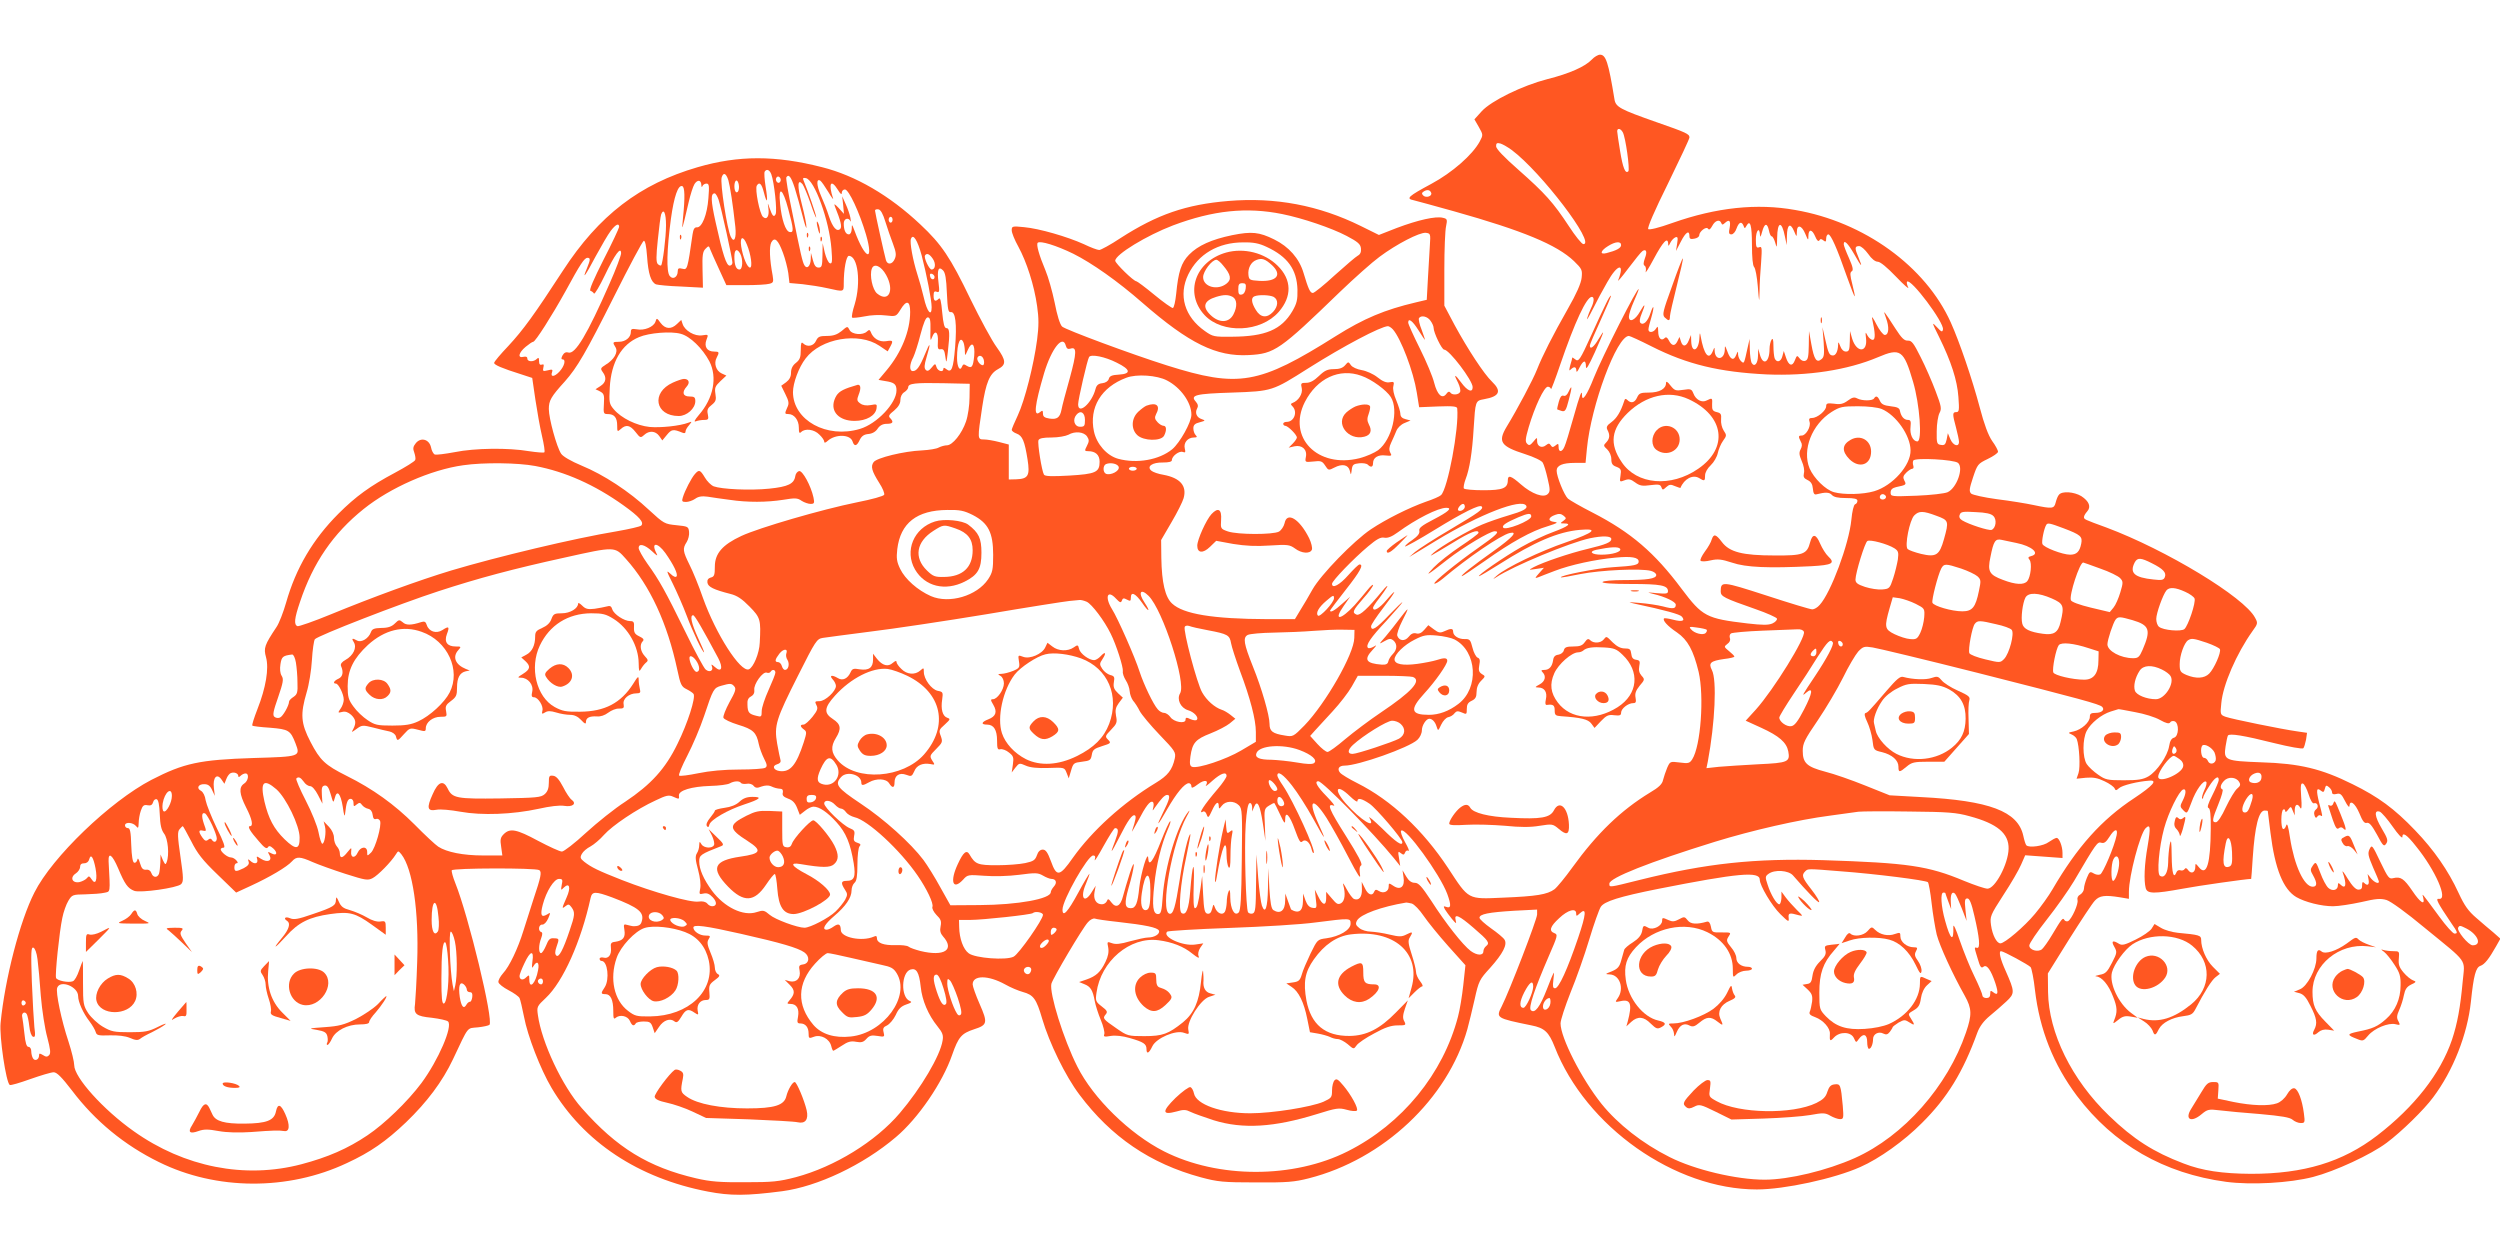 <?xml version="1.0" standalone="no"?>
<!DOCTYPE svg PUBLIC "-//W3C//DTD SVG 20010904//EN"
 "http://www.w3.org/TR/2001/REC-SVG-20010904/DTD/svg10.dtd">
<svg version="1.0" xmlns="http://www.w3.org/2000/svg"
 width="1280pt" height="640pt" viewBox="0 0 1280 640"
 preserveAspectRatio="xMidYMid meet">
<g transform="translate(0,640) scale(0.1,-0.1)"
fill="#ff5722" stroke="none">
<path d="M8150 6095 c-34 -36 -115 -72 -227 -100 -128 -33 -288 -111 -337
-165 l-37 -41 23 -40 c22 -39 22 -40 4 -74 -37 -68 -141 -159 -247 -216 -119
-64 -132 -76 -92 -84 15 -4 109 -29 208 -57 352 -99 526 -171 614 -255 41 -40
43 -45 39 -85 -3 -29 -27 -83 -70 -158 -79 -139 -131 -242 -159 -313 -19 -49
-100 -202 -155 -292 -46 -77 -31 -100 94 -140 47 -15 86 -34 91 -44 6 -10 17
-46 25 -82 13 -55 13 -66 1 -78 -21 -22 -82 0 -138 49 -50 44 -67 50 -67 21 0
-41 -26 -51 -125 -51 -52 0 -96 4 -100 9 -3 5 1 27 9 48 20 51 34 138 41 258
9 143 9 143 53 151 80 14 92 41 41 90 -41 39 -124 166 -191 289 l-53 100 0
185 c0 102 4 202 9 222 7 34 6 38 -17 43 -36 9 -126 -11 -235 -52 l-92 -36
-93 46 c-215 106 -437 148 -678 128 -217 -18 -364 -69 -552 -190 -51 -34 -101
-61 -109 -61 -9 0 -44 13 -79 30 -84 38 -228 80 -306 87 -60 6 -63 5 -63 -16
0 -13 15 -50 34 -84 42 -77 81 -197 96 -304 9 -62 9 -102 0 -172 -17 -129 -63
-311 -99 -388 -17 -36 -31 -69 -31 -74 0 -5 11 -14 25 -19 30 -11 41 -38 56
-132 13 -83 4 -100 -58 -102 l-38 -1 0 89 0 90 -50 13 c-27 7 -62 13 -77 13
-34 0 -34 1 -9 167 19 125 38 170 81 193 43 23 42 44 -6 111 -26 35 -86 147
-135 247 -103 214 -148 281 -257 383 -157 148 -332 250 -503 293 -239 61 -427
61 -637 0 -296 -86 -506 -247 -690 -530 -147 -226 -203 -303 -279 -385 -40
-42 -73 -81 -73 -87 0 -10 38 -27 140 -59 l55 -18 16 -110 c9 -60 24 -145 34
-187 10 -43 16 -81 12 -84 -3 -3 -39 0 -79 6 -105 18 -277 16 -380 -5 -49 -9
-94 -15 -102 -12 -7 3 -16 19 -19 36 -9 42 -52 54 -78 22 -14 -17 -16 -28 -8
-48 5 -15 8 -32 5 -38 -2 -7 -49 -36 -103 -65 -128 -68 -202 -122 -290 -210
-131 -131 -218 -279 -268 -455 -14 -49 -36 -106 -49 -125 -62 -93 -67 -108
-54 -155 16 -58 -1 -157 -44 -266 -17 -44 -29 -81 -26 -84 2 -3 43 -8 91 -11
95 -8 104 -13 130 -80 26 -68 25 -68 -215 -75 -277 -9 -356 -26 -523 -112
-211 -110 -508 -395 -599 -577 -74 -145 -151 -442 -173 -668 -7 -68 28 -306
47 -317 5 -3 52 11 105 30 54 19 107 35 120 35 16 0 41 -25 94 -94 118 -156
269 -280 445 -366 293 -145 661 -147 962 -5 121 56 200 111 303 209 107 103
186 208 240 322 83 176 70 158 128 164 28 3 55 9 59 13 22 22 -107 557 -175
726 -12 30 -20 59 -18 65 5 12 428 13 448 1 14 -9 9 -34 -30 -150 -16 -49 -39
-121 -51 -160 -28 -91 -72 -184 -105 -219 -14 -16 -25 -36 -23 -45 2 -9 25
-27 52 -41 27 -14 52 -32 56 -40 4 -8 14 -51 23 -96 18 -97 84 -268 141 -364
164 -277 445 -463 801 -531 115 -22 195 -22 380 2 181 24 414 134 582 277 114
96 239 279 288 421 32 92 48 110 112 131 69 22 71 33 29 129 -20 45 -36 91
-36 101 0 48 79 48 166 0 28 -16 69 -33 91 -39 55 -15 69 -35 99 -137 36 -123
119 -294 191 -389 162 -216 363 -353 622 -423 86 -23 114 -26 281 -26 159 -1
197 2 271 21 382 97 711 407 812 764 8 30 25 98 37 152 21 95 25 102 80 162
65 73 89 119 73 144 -5 9 -36 35 -69 58 -32 23 -59 47 -59 54 0 19 47 28 178
36 l117 6 0 -25 c0 -25 -142 -393 -181 -470 -31 -60 -29 -61 152 -98 67 -13
89 -34 119 -110 159 -408 615 -730 1035 -730 141 0 396 55 530 115 96 42 225
134 315 225 130 129 211 261 284 463 12 32 32 59 63 85 25 20 63 54 85 74 45
42 44 50 -3 157 -27 59 -37 101 -24 101 13 0 142 -70 152 -82 5 -7 16 -60 22
-117 24 -204 95 -382 215 -542 188 -249 445 -397 764 -440 129 -17 325 -6 445
25 112 29 296 114 377 175 75 56 191 169 238 233 102 136 175 321 193 489 14
135 25 176 49 184 21 7 44 36 80 100 l22 39 -35 31 c-20 16 -59 50 -88 75 -41
35 -61 63 -91 128 -53 115 -126 220 -222 320 -107 112 -189 172 -321 237 -159
79 -270 106 -468 112 -185 7 -193 10 -182 82 4 25 9 50 12 55 8 12 79 1 238
-39 77 -19 143 -31 148 -26 4 4 10 24 14 44 l5 35 -48 7 c-80 11 -339 64 -369
75 -27 10 -28 12 -22 69 8 94 78 255 160 370 27 37 28 41 13 68 -54 105 -456
348 -761 462 -115 42 -115 42 -115 54 0 6 7 18 16 28 22 24 10 53 -30 79 -37
22 -98 27 -114 7 -6 -6 -13 -24 -17 -40 -8 -32 -17 -33 -112 -13 -37 8 -122
22 -188 30 -66 9 -125 22 -133 29 -11 12 -9 25 10 83 22 66 25 70 75 94 29 14
52 30 53 37 0 7 -13 32 -30 55 -20 29 -41 85 -64 173 -38 143 -103 334 -148
434 -129 287 -443 515 -797 576 -196 35 -402 13 -627 -66 -72 -26 -120 -37
-125 -32 -6 6 32 94 101 233 60 123 110 229 110 236 0 18 -15 25 -170 79 -185
65 -208 77 -214 117 -31 190 -44 228 -74 228 -10 0 -29 -11 -42 -25z m159
-373 c14 -26 37 -190 28 -199 -15 -15 -28 17 -42 103 -8 49 -15 95 -15 102 0
18 18 15 29 -6z m-569 -90 c150 -112 432 -482 367 -482 -8 0 -42 42 -75 93
-79 120 -121 167 -258 288 -74 65 -114 107 -114 120 0 16 4 19 23 14 12 -4 38
-19 57 -33z m-3791 -124 c15 -40 31 -189 22 -205 -9 -18 -17 -9 -32 35 -9 26
-9 26 -5 -3 6 -41 -7 -63 -27 -46 -17 13 -43 144 -32 161 13 21 25 9 36 -35
17 -66 22 -49 9 29 -6 37 -8 71 -5 77 10 16 25 10 34 -13z m-220 -30 c9 -32
23 -121 36 -240 6 -57 -6 -85 -23 -51 -19 38 -56 276 -47 305 9 27 22 22 34
-14z m266 -8 c-5 -8 -11 -8 -17 -2 -6 6 -7 16 -3 22 5 8 11 8 17 2 6 -6 7 -16
3 -22z m74 -32 c11 -35 29 -99 40 -143 11 -44 20 -70 20 -59 1 12 -10 66 -24
120 -24 93 -22 132 4 101 6 -8 25 -52 41 -98 15 -46 29 -79 29 -72 1 10 -43
137 -64 187 -6 14 -4 17 11 14 44 -8 120 -217 131 -362 5 -65 4 -78 -8 -74 -8
3 -19 27 -26 54 l-11 49 -1 -62 c-1 -55 -3 -63 -20 -63 -14 0 -22 11 -29 38
l-10 37 -1 -32 c-1 -35 -19 -53 -32 -32 -10 16 -19 54 -64 278 -19 91 -32 168
-29 173 12 19 24 4 43 -54z m-478 14 c0 -11 3 -12 6 -4 2 6 12 12 20 12 14 0
15 -11 10 -75 -6 -84 -33 -151 -59 -149 -12 1 -18 -9 -22 -35 -26 -182 -27
-183 -52 -177 -19 5 -24 2 -24 -13 0 -30 -25 -45 -41 -24 -18 21 -15 135 6
292 16 116 37 175 58 168 13 -4 15 -55 4 -162 -7 -74 -7 -74 29 80 9 39 22 80
30 93 16 24 34 21 35 -6z m191 -24 c-2 -10 -8 -15 -13 -12 -11 6 -12 48 -2 58
10 10 21 -24 15 -46z m459 -11 c17 -29 28 -43 24 -32 -25 76 -11 101 25 43 13
-22 20 -27 20 -15 0 9 7 17 16 17 20 0 75 -119 108 -231 42 -145 -4 -129 -59
20 -13 34 -14 35 -14 9 -1 -17 -7 -28 -15 -28 -16 0 -26 21 -26 56 0 25 24 33
34 12 3 -7 3 1 0 17 -3 17 -14 48 -24 70 l-18 40 5 -45 4 -45 -27 30 c-20 21
-25 24 -20 10 31 -77 38 -107 28 -117 -17 -17 -39 7 -58 65 -9 29 -28 77 -41
106 -23 53 -24 89 -3 76 6 -4 24 -30 41 -58z m3087 -5 c5 -17 -27 -27 -41 -13
-9 9 -8 14 3 21 18 11 32 8 38 -8z m-3292 -83 c28 -104 29 -121 7 -117 -21 4
-41 63 -49 145 -10 95 14 79 42 -28z m-357 49 c14 -44 71 -301 71 -322 0 -9
-6 -16 -14 -16 -17 0 -35 55 -72 222 -25 112 -26 148 -5 148 5 0 14 -15 20
-32z m854 -113 c10 -33 28 -84 39 -113 16 -43 18 -58 9 -78 -12 -28 -37 -32
-45 -6 -8 28 -56 244 -56 254 0 5 8 8 18 6 11 -2 23 -23 35 -63z m2032 39
c104 -21 252 -71 330 -112 57 -30 71 -42 73 -64 2 -18 -3 -30 -16 -37 -10 -5
-63 -51 -118 -100 -54 -50 -105 -91 -112 -91 -14 0 -23 19 -48 103 -22 74 -75
134 -150 171 -77 38 -115 42 -215 22 -106 -22 -175 -53 -221 -100 -40 -41 -55
-87 -66 -201 -4 -38 -11 -70 -17 -72 -5 -1 -48 29 -94 67 -47 39 -89 70 -93
70 -14 0 -108 92 -108 105 0 32 162 130 296 181 205 77 376 95 559 58z m-3155
-57 c0 -64 -17 -197 -25 -206 -3 -2 -11 1 -17 7 -9 9 -9 39 0 124 6 62 14 121
17 130 13 34 25 7 25 -55z m1160 28 c0 -8 -4 -15 -10 -15 -5 0 -10 7 -10 15 0
8 5 15 10 15 6 0 10 -7 10 -15z m4243 -17 c4 -10 7 -10 18 0 23 21 31 13 25
-23 -6 -28 -4 -35 9 -35 9 0 21 14 26 30 12 33 26 39 36 14 5 -15 7 -15 15 0
19 34 28 2 28 -98 0 -63 4 -106 11 -113 7 -7 15 -52 19 -100 7 -86 7 -87 9
-23 0 36 4 102 8 148 5 74 4 82 -10 76 -14 -5 -17 1 -17 40 0 46 19 67 21 24
1 -16 4 -11 11 15 12 45 26 48 35 7 3 -16 9 -30 14 -30 5 0 13 -15 18 -32 8
-30 9 -29 10 24 1 86 24 89 40 6 l9 -43 1 47 c1 58 17 70 36 26 14 -33 14 -33
15 -5 0 40 25 34 43 -10 15 -36 16 -36 16 -10 1 36 19 34 35 -4 8 -20 16 -27
21 -20 5 9 10 9 21 0 11 -9 14 -7 14 10 0 11 5 21 11 21 13 0 45 -72 94 -213
21 -59 39 -106 41 -104 2 1 -4 29 -12 61 -12 47 -13 61 -3 67 9 5 6 22 -14 67
-15 33 -27 65 -27 71 0 27 21 6 54 -51 38 -68 45 -72 21 -15 -20 47 -19 57 4
57 10 0 30 -18 46 -40 17 -25 36 -40 49 -40 13 0 48 -29 94 -77 41 -43 69 -67
62 -55 -6 13 -9 26 -6 30 19 19 191 -210 184 -245 -3 -15 -8 -13 -31 12 -27
29 -27 26 11 -50 62 -126 93 -222 99 -307 5 -68 4 -78 -11 -78 -20 0 -20 -10
-1 -80 8 -30 15 -63 15 -72 0 -29 -30 -20 -44 13 l-13 31 -6 -32 c-6 -26 -11
-31 -29 -28 -21 3 -23 8 -22 70 0 38 7 79 14 93 12 22 10 34 -20 113 -18 48
-52 126 -76 173 -36 72 -46 86 -66 85 -18 -1 -32 13 -63 61 -64 99 -65 100
-49 56 18 -48 15 -88 -6 -88 -8 0 -28 25 -43 55 -15 30 -25 44 -22 30 17 -77
18 -110 3 -110 -8 0 -20 10 -27 23 -10 20 -11 18 -7 -15 9 -75 -48 -76 -71 -2
l-11 39 -1 -52 c-1 -45 -4 -53 -20 -53 -12 0 -23 11 -29 28 -9 23 -11 24 -11
5 -1 -32 -12 -53 -26 -53 -19 0 -24 11 -40 83 l-14 62 6 -75 c4 -63 3 -78 -11
-89 -25 -21 -38 -2 -52 77 l-12 67 -1 -73 c-1 -58 -4 -74 -17 -79 -10 -4 -22
1 -30 12 -13 17 -14 16 -24 -9 -13 -35 -32 -29 -46 14 l-11 33 -7 -26 c-7 -30
-30 -36 -40 -11 -3 9 -6 37 -6 62 0 34 -3 43 -10 32 -5 -8 -10 -29 -10 -47 0
-67 -32 -88 -49 -30 l-9 32 -1 -37 c-1 -40 -18 -59 -32 -37 -5 8 -9 39 -10 69
l-1 55 -9 -40 c-20 -91 -19 -88 -34 -75 -8 7 -15 22 -16 34 0 20 -1 20 -10 -2
-12 -31 -30 -24 -45 19 -12 32 -13 32 -13 8 -2 -53 -50 -57 -52 -5 0 20 -1 20
-9 -1 -21 -51 -46 -19 -63 77 -3 19 -5 17 -6 -10 -3 -67 -40 -82 -42 -17 l-1
32 -11 -27 c-13 -34 -32 -36 -41 -5 l-7 22 -11 -23 c-13 -26 -29 -24 -44 6 -8
15 -14 18 -21 11 -17 -17 -33 -1 -33 34 -1 27 -2 29 -11 15 -12 -21 -39 -24
-39 -5 0 8 7 36 15 62 16 56 13 74 -5 21 -13 -41 -36 -64 -51 -49 -6 6 -4 22
6 46 22 53 18 58 -8 12 -25 -45 -57 -59 -57 -26 0 11 11 46 25 77 14 31 25 59
25 63 -1 22 -189 -350 -230 -454 -33 -85 -60 -125 -60 -90 0 35 -10 8 -45
-116 -19 -68 -39 -134 -45 -146 -12 -29 -30 -30 -30 -2 0 18 -2 20 -16 8 -13
-10 -17 -10 -24 1 -7 11 -11 11 -24 1 -21 -18 -46 -7 -46 20 0 21 0 21 -19 -2
-16 -19 -22 -22 -32 -11 -11 10 -9 26 8 85 31 105 79 207 98 207 8 0 15 -6 16
-12 0 -7 22 50 48 127 74 216 134 345 161 345 14 0 12 -26 -4 -58 -7 -15 -16
-38 -20 -52 -4 -14 9 7 28 45 19 39 53 102 75 140 53 95 92 102 56 10 -5 -11
19 17 52 61 34 45 66 85 73 89 19 12 25 -4 12 -37 -8 -23 -9 -34 -1 -39 6 -4
8 -17 5 -30 -4 -13 15 16 41 65 47 88 72 115 74 79 0 -15 2 -15 11 4 6 12 17
24 26 28 12 4 14 -1 9 -32 l-6 -38 25 48 c25 49 44 61 44 28 0 -14 6 -17 25
-13 14 2 25 10 25 17 0 20 37 48 45 34 6 -8 12 -3 22 15 14 27 38 35 46 14z
m-5643 -20 c-1 -7 -36 -83 -80 -168 -50 -99 -75 -156 -67 -159 7 -2 15 -8 18
-14 4 -5 29 38 56 94 51 107 83 150 83 112 0 -11 -26 -81 -59 -155 -114 -260
-176 -364 -211 -353 -13 4 -22 -1 -30 -15 -7 -13 -7 -20 0 -20 19 0 10 -35
-16 -63 -26 -28 -48 -29 -37 -1 4 12 0 14 -22 8 -25 -6 -27 -5 -23 14 4 15 2
19 -8 15 -9 -3 -14 2 -14 18 0 18 -3 20 -12 11 -16 -16 -48 -15 -48 2 0 9 -7
12 -20 9 -31 -8 -25 21 11 51 17 14 34 26 39 26 11 0 95 132 166 260 75 138
96 170 112 170 16 0 15 -10 -3 -54 -27 -64 -8 -39 45 62 29 53 63 112 77 130
25 33 43 42 43 20z m4151 -93 c-2 -33 -6 -109 -10 -170 l-6 -110 -55 -13
c-161 -38 -266 -82 -411 -173 -394 -248 -496 -266 -864 -150 -181 57 -520 183
-537 199 -11 10 -26 59 -38 122 -12 58 -33 132 -47 165 -34 81 -48 133 -40
142 12 12 96 -14 182 -56 96 -48 227 -140 355 -252 239 -208 378 -276 544
-267 132 7 158 25 466 323 75 72 166 153 203 180 87 65 205 126 237 123 24 -3
25 -5 21 -63z m-2602 -53 c25 -96 51 -228 51 -265 0 -52 -24 -23 -40 49 -9 38
-24 92 -33 119 -23 72 -40 164 -33 182 11 29 33 -5 55 -85z m-895 56 c21 -50
30 -118 16 -118 -14 0 -36 52 -45 108 -8 51 10 58 29 10z m185 -43 c11 -29 23
-76 27 -103 l6 -51 67 -6 c36 -4 94 -13 129 -21 84 -19 82 -19 82 24 0 75 13
142 26 142 47 0 63 -138 30 -248 -11 -34 -17 -65 -13 -68 3 -3 31 0 63 6 32 7
79 9 109 5 52 -6 53 -6 75 29 31 52 50 47 50 -11 0 -98 -45 -208 -120 -298
l-42 -50 34 -6 c47 -7 58 -16 58 -48 0 -65 -100 -171 -187 -197 -170 -51 -342
44 -343 188 0 47 30 128 65 173 78 103 271 136 377 65 l43 -29 12 22 c18 33
16 36 -21 30 -34 -5 -66 14 -78 48 -5 11 -8 12 -19 2 -21 -21 -77 -16 -89 7
-11 21 -11 21 -41 -5 -23 -18 -42 -25 -75 -25 -38 0 -46 -4 -56 -25 -12 -27
-45 -34 -66 -13 -9 9 -12 2 -12 -34 0 -38 -5 -50 -25 -66 -17 -13 -25 -30 -25
-50 0 -21 -8 -36 -25 -49 l-25 -18 21 -43 c18 -36 20 -48 10 -68 -14 -32 -14
-34 6 -34 29 0 53 -31 53 -69 0 -27 3 -32 12 -23 20 20 67 14 93 -13 14 -13
25 -29 25 -36 0 -8 6 -7 18 4 39 35 115 34 127 -3 9 -28 22 -25 37 8 10 20 22
28 45 30 20 2 37 12 47 28 11 16 26 24 46 24 32 0 37 9 18 29 -11 10 -7 18 20
39 22 19 32 36 32 54 0 17 8 33 20 40 11 7 20 18 20 25 0 20 36 24 180 21
l135 -3 -1 -70 c0 -39 -8 -94 -18 -123 -21 -62 -69 -122 -98 -122 -10 0 -29
-5 -41 -11 -11 -7 -50 -13 -86 -15 -94 -4 -232 -38 -248 -60 -16 -22 -10 -45
29 -107 17 -26 28 -53 25 -60 -2 -7 -64 -24 -140 -39 -178 -36 -501 -130 -591
-172 -97 -45 -136 -90 -136 -157 0 -43 -3 -52 -21 -56 -13 -4 -19 -12 -17 -26
3 -22 32 -36 118 -58 33 -8 59 -25 98 -65 56 -57 58 -67 52 -184 -2 -55 -33
-128 -56 -137 -43 -16 -169 181 -235 366 -21 61 -52 137 -69 170 -34 69 -36
82 -14 116 8 13 14 36 12 52 -3 27 -6 28 -65 34 -60 6 -64 8 -140 78 -101 95
-233 181 -345 227 -55 23 -96 47 -105 61 -23 34 -63 181 -63 229 0 43 11 63
82 141 63 71 107 146 253 437 77 154 145 281 151 283 7 2 13 -26 17 -80 6 -89
20 -132 46 -143 9 -3 66 -9 128 -11 l112 -6 -2 91 c-2 75 1 94 15 108 16 17
18 16 24 -2 4 -10 24 -56 45 -101 l38 -83 98 0 c54 0 109 3 122 7 21 5 22 10
17 42 -16 85 -18 148 -7 170 17 30 35 14 60 -54z m2476 31 c108 -50 155 -116
158 -219 1 -52 -3 -70 -26 -110 -56 -95 -138 -130 -309 -131 -92 -1 -98 0
-139 29 -104 73 -137 183 -85 290 51 104 153 164 281 164 53 1 82 -5 120 -23z
m1815 9 c0 -15 -24 -28 -75 -41 -36 -9 -31 12 8 36 38 24 67 26 67 5z m-4510
-44 c15 -29 13 -81 -4 -81 -17 0 -26 22 -26 66 0 38 14 44 30 15z m986 -26
c17 -25 13 -55 -6 -55 -13 0 -41 61 -34 72 9 14 23 8 40 -17z m-239 -83 c44
-79 13 -143 -46 -95 -24 19 -40 95 -27 128 11 29 48 13 73 -33z m311 -92 c4
-85 7 -100 20 -98 24 4 32 -60 22 -181 -9 -109 -18 -133 -45 -111 -10 8 -15 9
-15 1 0 -19 -28 -12 -35 9 -6 20 -7 20 -25 -2 -14 -17 -22 -20 -30 -12 -9 9
-8 25 4 65 23 76 19 83 -8 16 -27 -66 -43 -87 -62 -87 -19 0 -18 34 2 71 8 17
25 69 37 117 16 60 27 87 37 87 12 0 15 -14 14 -65 -2 -54 0 -60 8 -37 15 41
33 27 30 -22 -2 -35 0 -42 15 -39 14 2 19 -6 23 -37 5 -38 6 -36 13 24 11 95
9 121 -7 121 -11 0 -16 21 -22 81 -5 57 -10 77 -17 70 -18 -18 -27 -13 -27 15
0 20 4 25 16 20 14 -5 15 1 9 49 -8 64 0 84 23 61 12 -12 17 -42 20 -116z
m-63 82 c0 -18 -20 -15 -23 4 -3 10 1 15 10 12 7 -3 13 -10 13 -16z m2539
-224 c9 -12 16 -28 16 -36 0 -25 42 -112 54 -112 26 0 146 -158 146 -192 0
-31 -27 -20 -59 24 -34 46 -40 44 -15 -3 8 -17 13 -37 10 -45 -6 -16 -42 -19
-51 -3 -5 6 -12 4 -20 -8 -21 -28 -46 -5 -62 57 -7 30 -40 109 -73 175 -33 66
-60 126 -60 133 0 26 22 10 52 -38 17 -27 32 -50 34 -50 1 0 -7 23 -17 51 -11
27 -17 54 -14 60 11 17 44 9 59 -13z m-192 -45 c41 -47 105 -215 122 -323 l12
-75 97 4 c77 3 97 0 98 -10 10 -102 -49 -413 -83 -444 -7 -7 -42 -22 -78 -34
-87 -31 -203 -89 -281 -141 -88 -59 -256 -232 -299 -308 -19 -34 -47 -82 -63
-107 l-27 -45 -143 0 c-277 1 -429 26 -486 80 -35 32 -53 106 -55 234 l-1 91
53 91 c29 49 57 105 62 123 18 63 -17 104 -103 120 -26 4 -54 14 -62 21 -26
22 5 43 59 42 31 0 46 4 46 12 0 21 38 49 56 42 13 -5 15 -2 10 18 -7 29 15
56 47 56 16 0 18 3 9 12 -7 7 -12 22 -12 35 0 17 8 25 33 31 29 8 30 9 10 16
-26 8 -36 32 -24 54 7 12 5 22 -6 35 -31 34 -3 41 185 47 206 7 207 8 390 124
182 115 370 214 408 216 6 0 18 -8 26 -17z m1325 -87 c182 -92 346 -131 588
-143 210 -9 414 22 570 88 115 49 132 38 180 -126 34 -115 48 -305 22 -305
-23 0 -40 36 -35 76 3 27 0 34 -13 34 -20 0 -35 17 -41 45 -2 16 -13 21 -48
25 -34 4 -47 10 -55 28 -11 24 -20 28 -30 12 -8 -13 -61 -13 -86 0 -15 8 -25
6 -48 -11 -23 -17 -39 -21 -70 -16 -35 4 -41 2 -41 -13 0 -22 -45 -60 -72 -60
-15 0 -18 -5 -13 -20 8 -25 -19 -70 -40 -70 -18 0 -18 -5 -5 -31 8 -13 7 -25
-1 -40 -9 -17 -7 -29 6 -60 10 -22 15 -48 11 -62 -4 -19 0 -26 19 -35 17 -8
25 -21 27 -44 2 -24 7 -32 18 -29 46 12 67 11 79 -3 10 -11 31 -16 72 -16 44
0 59 -4 59 -14 0 -8 -5 -16 -12 -18 -7 -3 -15 -36 -19 -79 -12 -124 -105 -374
-162 -436 -11 -13 -28 -23 -38 -23 -10 0 -116 32 -235 71 -229 74 -233 74
-234 21 0 -26 16 -34 179 -91 58 -20 106 -42 109 -48 2 -7 -8 -18 -23 -25 -21
-9 -49 -9 -128 0 -211 25 -230 35 -337 177 -138 185 -259 289 -455 390 -61 31
-118 64 -127 72 -19 17 -58 113 -58 143 0 27 30 40 93 40 l55 0 7 73 c21 221
153 577 215 577 5 0 58 -24 117 -54z m-3523 18 c3 -9 6 -28 6 -42 1 -26 1 -26
15 6 21 48 38 31 33 -30 -6 -57 -12 -66 -38 -51 -15 10 -19 9 -24 -3 -11 -29
-26 -3 -26 44 0 77 18 117 34 76z m523 -14 c4 -15 11 -19 24 -15 33 11 32 -20
-4 -152 -20 -71 -39 -142 -42 -160 -8 -41 -23 -52 -62 -46 -25 4 -33 10 -33
25 0 17 -3 18 -15 8 -35 -29 -28 34 21 200 38 126 96 199 111 140z m-419 -78
c2 -12 -1 -22 -6 -22 -15 0 -34 28 -27 40 10 17 30 6 33 -18z m680 -9 c71 -35
75 -57 11 -61 -36 -2 -48 -7 -52 -22 -3 -11 -16 -20 -33 -22 -20 -2 -30 -10
-35 -30 -19 -73 -89 -134 -89 -78 0 24 47 228 56 242 10 16 81 2 142 -29z
m257 -91 c70 -36 125 -113 125 -175 0 -39 -59 -144 -98 -177 -67 -55 -181 -75
-277 -49 -58 16 -110 75 -124 140 -26 122 37 227 166 275 52 20 157 13 208
-14z m3659 -146 c74 -31 147 -135 148 -211 2 -77 -92 -182 -186 -210 -57 -17
-155 -19 -206 -5 -43 12 -103 71 -125 122 -39 95 12 225 113 289 42 26 54 29
134 29 53 0 102 -6 122 -14z m-4079 -56 c0 -31 -3 -35 -25 -35 -29 0 -40 36
-19 61 21 26 44 12 44 -26z m11 -85 c11 -17 11 -25 -1 -48 -13 -25 -12 -27 6
-27 38 0 59 -19 59 -54 0 -54 -20 -63 -156 -71 -88 -5 -124 -4 -129 5 -11 18
-34 161 -28 176 4 10 24 14 67 14 34 0 72 7 86 14 34 20 80 15 96 -9z m4459
-135 c30 -25 -6 -128 -53 -150 -15 -7 -86 -15 -159 -18 -131 -5 -133 -4 -133
16 0 15 8 23 28 28 52 11 54 12 42 34 -8 16 -6 24 10 40 11 11 25 20 31 20 6
0 8 7 5 16 -3 9 -3 20 0 26 10 16 209 5 229 -12z m-7284 -16 c153 -29 304 -96
452 -202 81 -58 106 -87 90 -103 -5 -5 -61 -18 -124 -29 -218 -36 -611 -130
-849 -201 -165 -50 -401 -136 -615 -224 -87 -36 -165 -63 -172 -61 -19 8 -16
39 13 124 67 201 170 351 326 476 136 109 344 201 510 224 104 15 279 13 369
-4z m2987 -6 c4 -20 -41 -43 -65 -34 -17 7 -17 43 0 50 24 10 62 1 65 -16z
m92 -8 c0 -5 -9 -10 -20 -10 -11 0 -20 5 -20 10 0 6 9 10 20 10 11 0 20 -4 20
-10z m3835 -139 c7 -12 -12 -24 -25 -16 -11 7 -4 25 10 25 5 0 11 -4 15 -9z
m-2155 -55 c0 -15 -24 -28 -34 -19 -7 7 13 33 25 33 5 0 9 -6 9 -14z m314 5
c9 -15 -15 -28 -94 -51 -41 -12 -101 -33 -132 -46 -67 -28 -212 -112 -248
-144 -30 -26 -21 -21 100 52 87 54 130 70 130 50 0 -5 -42 -36 -92 -69 -51
-34 -113 -83 -138 -109 -47 -49 -36 -43 71 41 82 64 217 145 242 145 29 0 9
-20 -87 -87 -107 -75 -229 -174 -222 -181 4 -3 23 9 44 26 124 105 297 223
342 233 44 10 14 -23 -81 -91 -113 -80 -175 -130 -164 -130 4 0 57 36 119 79
132 94 238 153 321 177 50 16 55 19 32 22 -34 4 -31 23 6 36 18 7 30 6 42 -4
16 -13 15 -15 -1 -27 -17 -12 -16 -13 4 -13 41 0 22 -15 -56 -44 -42 -15 -116
-50 -163 -77 -85 -48 -231 -149 -216 -149 4 0 51 28 105 62 178 113 298 165
410 175 100 9 76 -13 -68 -63 -135 -46 -309 -130 -356 -171 -22 -19 -23 -21
-4 -9 87 58 378 178 480 200 67 14 110 12 110 -4 0 -16 -28 -28 -120 -50 -96
-23 -228 -68 -278 -94 -27 -15 -27 -15 13 -9 l40 6 -25 -28 c-22 -25 -23 -27
-5 -21 11 5 49 19 85 33 80 31 210 59 311 68 83 8 119 1 119 -20 0 -18 -21
-22 -131 -29 -78 -4 -276 -43 -267 -52 2 -2 48 6 101 17 102 20 310 30 360 16
15 -4 27 -13 27 -21 0 -19 -46 -26 -166 -26 -58 0 -106 -4 -109 -10 -4 -6 47
-10 145 -10 153 0 190 -7 190 -37 0 -13 -9 -14 -57 -10 -52 5 -54 5 -18 -4 60
-14 115 -40 115 -55 0 -21 -13 -23 -65 -9 -28 7 -81 15 -120 18 -61 5 -64 5
-25 -4 155 -33 231 -54 241 -66 19 -22 2 -28 -44 -16 -23 6 -44 9 -47 7 -9
-10 18 -40 66 -72 55 -38 84 -91 111 -202 29 -125 11 -380 -33 -448 -13 -20
-20 -22 -64 -16 -49 6 -49 6 -64 -27 -8 -19 -17 -47 -21 -62 -4 -21 -21 -38
-67 -65 -149 -91 -270 -207 -398 -384 -36 -50 -77 -100 -91 -111 -37 -27 -92
-36 -264 -43 -182 -8 -173 -13 -281 152 -129 195 -291 347 -464 434 -42 21
-82 45 -89 54 -16 19 -6 36 23 36 70 0 330 92 373 132 13 12 23 33 23 49 0 25
22 59 38 59 15 0 30 -16 37 -39 8 -25 8 -25 24 9 9 19 25 36 36 38 11 2 26 11
32 20 10 12 17 13 38 4 24 -11 25 -10 25 18 0 23 6 33 25 42 19 9 25 19 25 45
0 22 8 42 23 57 23 23 23 24 4 35 -15 10 -18 19 -13 46 5 24 3 34 -9 38 -8 4
-20 26 -26 51 -10 40 -14 45 -40 44 -31 -1 -59 17 -59 38 0 17 -11 18 -45 2
-22 -10 -30 -8 -54 10 l-28 21 -21 -24 c-14 -16 -27 -22 -41 -18 -14 4 -27 -2
-39 -18 -20 -24 -48 -21 -58 6 -3 8 8 42 25 75 17 33 30 60 27 60 -2 0 -20
-21 -39 -47 -20 -27 -52 -67 -72 -91 -37 -42 -37 -42 -7 -25 25 14 32 15 46 4
21 -18 20 -47 -3 -70 -11 -11 -21 -27 -23 -38 -3 -13 -12 -17 -33 -16 -82 6
-94 26 -47 76 22 24 23 27 5 16 -12 -7 -25 -10 -29 -6 -13 13 13 52 95 139 44
49 81 91 81 94 0 4 -30 -26 -68 -65 -65 -69 -92 -86 -92 -57 0 7 27 48 60 91
69 89 79 113 19 43 -37 -44 -69 -62 -69 -39 0 4 14 26 31 47 17 22 35 48 41
59 5 11 -6 2 -24 -20 -76 -92 -115 -128 -132 -122 -25 10 -20 21 34 83 28 31
50 62 50 68 0 6 -13 -5 -28 -24 -15 -19 -45 -54 -66 -78 -73 -79 -111 -82 -56
-4 l33 47 -42 -37 c-36 -33 -61 -47 -61 -34 0 2 36 50 80 106 75 95 93 130 71
130 -6 0 -31 -25 -58 -55 -44 -50 -83 -71 -83 -44 0 15 111 130 184 191 45 38
65 49 84 45 17 -3 38 5 68 27 96 70 207 126 249 126 33 0 11 -20 -64 -59 -62
-32 -78 -45 -74 -59 3 -13 -8 -27 -36 -47 -23 -15 -39 -30 -37 -33 3 -2 72 36
153 86 145 89 228 130 239 119 12 -12 -11 -29 -159 -117 -84 -49 -165 -102
-182 -116 l-30 -26 30 18 c17 10 66 40 110 67 221 134 435 217 459 178z
m-2833 -48 c79 -41 104 -90 104 -204 0 -75 -3 -90 -26 -125 -57 -85 -199 -127
-293 -86 -68 30 -132 87 -157 139 -18 37 -20 55 -15 101 16 134 100 200 257
201 63 1 84 -3 130 -26z m4934 -4 c63 -23 64 -27 38 -120 -23 -82 -40 -93
-117 -75 -32 8 -63 19 -69 25 -16 16 10 148 34 172 24 24 45 24 114 -2z m291
-1 c19 -18 13 -62 -9 -71 -14 -5 -117 28 -151 49 -13 8 -17 18 -12 29 5 15 17
17 81 13 52 -2 80 -8 91 -20z m-2366 -2 c0 -22 -134 -75 -144 -57 -7 11 16 26
79 53 50 21 65 22 65 4z m2726 -61 c87 -33 97 -42 90 -78 -8 -42 -24 -57 -57
-57 -38 0 -136 37 -142 55 -5 12 8 79 20 98 7 11 17 9 89 -18z m-867 -102 c20
-13 23 -20 18 -58 -4 -23 -14 -66 -24 -96 -17 -52 -20 -54 -56 -57 -21 -2 -60
4 -88 13 -39 13 -49 21 -49 38 1 36 48 189 61 197 14 9 103 -15 138 -37z m625
27 c80 -16 123 -55 76 -67 -16 -4 -18 -8 -9 -19 14 -17 6 -88 -11 -109 -17
-21 -60 -19 -125 6 -70 26 -80 43 -64 117 16 82 25 95 57 88 15 -3 49 -10 76
-16z m-6986 -42 c26 -25 32 -27 23 -11 -30 58 5 58 46 1 42 -60 65 -107 57
-119 -4 -6 -16 -2 -31 13 -23 21 -22 17 12 -51 20 -41 52 -113 70 -161 33 -88
82 -190 90 -190 2 0 -12 33 -31 74 -34 74 -43 116 -25 116 8 0 49 -71 128
-219 27 -51 17 -77 -17 -46 -17 15 -20 16 -15 3 9 -22 -12 -33 -32 -16 -9 7
-56 94 -104 193 -102 208 -133 264 -195 350 -24 34 -44 70 -44 79 0 26 31 18
68 -16z m4957 12 c9 -15 -39 -30 -96 -30 -50 0 -67 16 -26 25 73 15 114 17
122 5z m-5090 -52 c123 -137 212 -329 263 -568 16 -76 21 -86 48 -99 16 -8 32
-19 35 -24 12 -18 -30 -150 -82 -255 -62 -128 -136 -209 -268 -297 -53 -34
-143 -106 -201 -159 -57 -53 -113 -96 -123 -96 -11 0 -65 25 -122 55 -111 60
-144 66 -176 34 -17 -17 -19 -28 -13 -65 l6 -44 -98 0 c-103 0 -187 17 -230
45 -14 9 -69 60 -122 114 -102 102 -213 182 -348 249 -110 55 -135 79 -184
173 -50 96 -53 142 -20 254 12 39 24 113 27 165 3 52 10 100 15 107 14 18 436
182 633 246 205 67 385 115 645 172 261 58 257 58 315 -7z m7813 -22 c58 -29
75 -48 66 -71 -6 -15 -16 -17 -58 -12 -99 10 -124 34 -96 88 14 25 31 24 88
-5z m-265 -27 c47 -16 93 -39 102 -49 16 -17 16 -23 1 -73 -9 -30 -24 -65 -35
-78 l-19 -23 -97 23 c-58 14 -99 29 -102 38 -10 25 45 193 63 193 1 0 41 -14
87 -31z m-712 0 c35 -12 73 -30 84 -40 18 -17 18 -23 7 -75 -17 -84 -34 -104
-85 -104 -54 0 -146 27 -153 44 -5 14 28 142 45 175 14 26 22 26 102 0z m1147
-119 c23 -10 45 -26 48 -34 8 -20 -33 -141 -52 -157 -17 -14 -109 -6 -130 12
-8 6 -14 24 -14 40 0 29 34 124 52 146 15 18 46 16 96 -7z m-5307 -21 c73 -73
194 -447 161 -499 -18 -30 2 -74 40 -86 32 -9 58 -38 45 -50 -4 -4 -18 -2 -32
4 -20 10 -25 9 -25 -3 0 -23 -61 -12 -78 14 -8 11 -22 21 -32 21 -9 0 -24 8
-32 18 -23 25 -72 128 -93 192 -23 73 -112 275 -142 322 -38 62 -23 101 21 53
20 -21 25 -23 30 -10 4 13 10 14 26 5 17 -9 20 -8 20 10 0 33 23 23 58 -27 34
-50 45 -48 12 2 -35 52 -20 75 21 34z m4624 -13 c61 -27 65 -38 45 -121 -12
-53 -34 -68 -90 -60 -68 9 -100 25 -106 52 -8 30 2 106 16 133 15 28 66 26
135 -4z m-3675 1 c0 -22 -72 -99 -82 -89 -13 13 4 43 43 76 35 30 39 31 39 13z
m2979 -29 c45 -23 46 -24 43 -68 -2 -25 -11 -61 -20 -80 -15 -31 -21 -35 -52
-32 -19 1 -55 13 -80 25 -51 25 -53 36 -25 134 l16 55 36 -5 c20 -4 56 -16 82
-29z m-4245 11 c26 -12 90 -96 123 -164 28 -56 65 -171 62 -192 -2 -10 5 -30
15 -46 10 -15 19 -40 20 -56 1 -16 9 -37 17 -48 9 -10 25 -34 34 -53 10 -19
56 -74 102 -122 80 -83 84 -90 78 -121 -13 -59 -36 -88 -97 -125 -170 -103
-326 -245 -425 -384 -68 -97 -83 -99 -112 -18 -17 46 -27 60 -42 60 -13 0 -24
-10 -30 -29 -9 -25 -18 -31 -60 -40 -28 -6 -93 -11 -144 -11 -99 0 -112 5
-141 55 -15 26 -32 12 -60 -49 -42 -89 -26 -137 27 -80 23 26 26 26 109 20 49
-4 124 -2 178 5 83 11 96 11 122 -4 15 -9 35 -17 43 -17 24 0 31 -19 13 -39
-9 -10 -16 -23 -16 -29 0 -34 -168 -65 -365 -66 l-149 -1 -51 91 c-27 50 -67
114 -87 141 -64 85 -201 209 -322 289 -121 81 -134 98 -99 136 29 32 103 12
103 -29 0 -16 8 -16 40 2 37 21 87 19 102 -5 17 -27 28 -25 28 4 0 36 25 52
60 39 26 -10 29 -8 41 18 12 31 43 44 83 37 23 -5 24 -4 9 18 -14 23 -13 26
20 59 33 33 34 37 24 66 -11 28 -10 33 20 59 29 27 30 29 13 35 -24 8 -34 44
-26 94 5 36 4 39 -23 44 -32 7 -71 60 -71 97 0 22 -1 22 -18 7 -27 -24 -69
-21 -97 8 -14 13 -25 29 -25 36 0 8 -7 5 -19 -5 -24 -22 -53 -14 -81 21 l-20
26 0 -30 c0 -41 -21 -57 -68 -50 -32 6 -39 3 -47 -15 -15 -33 -41 -45 -65 -30
-30 18 -46 15 -27 -6 10 -10 17 -26 17 -34 0 -27 -55 -78 -84 -78 -24 0 -25
-2 -16 -20 9 -17 6 -27 -20 -60 -18 -22 -38 -40 -46 -40 -19 0 -18 -10 2 -25
15 -11 15 -16 -1 -66 -38 -117 -69 -153 -122 -147 -33 4 -42 27 -14 35 14 4
20 11 17 22 -3 9 -10 47 -17 84 -16 93 -6 124 107 348 90 179 96 188 127 193
18 3 127 17 242 32 116 14 383 54 595 89 212 36 403 66 425 68 22 2 45 4 52 5
7 1 23 -3 37 -9z m5354 -94 c88 -26 96 -50 52 -152 -16 -37 -23 -43 -48 -43
-64 0 -132 37 -132 71 0 23 29 110 42 127 13 16 23 15 86 -3z m-698 -21 c38
-8 74 -21 80 -29 15 -18 -12 -121 -39 -149 -20 -20 -21 -20 -96 -2 -42 10 -79
24 -82 32 -7 19 14 133 28 150 14 18 25 18 109 -2z m-4035 -31 c101 -19 111
-25 118 -66 3 -18 24 -83 46 -143 52 -138 81 -248 81 -312 l0 -50 -76 -45
c-76 -45 -222 -94 -251 -83 -11 5 -13 16 -8 53 10 70 26 88 103 118 38 15 82
38 98 51 l29 24 -25 20 c-14 11 -34 23 -45 26 -36 12 -77 48 -100 89 -26 44
-99 320 -89 336 3 6 13 7 23 4 9 -4 52 -14 96 -22z m2553 3 c3 -4 1 -11 -5
-17 -13 -13 -58 -2 -75 19 -12 13 -8 15 30 9 24 -3 46 -8 50 -11z m-1804 -42
c-1 -82 -147 -336 -255 -448 -57 -58 -59 -59 -100 -52 -64 10 -79 22 -79 60 0
43 -40 182 -85 293 -47 118 -52 148 -27 162 12 6 72 11 134 12 62 1 154 5 203
9 50 4 117 7 150 6 l60 -1 -1 -41z m2302 31 c11 -28 -154 -295 -246 -398 l-52
-57 79 -36 c92 -42 130 -75 139 -121 10 -54 -1 -59 -153 -66 -76 -4 -167 -10
-202 -13 l-64 -7 7 34 c37 198 47 418 21 468 -19 37 -7 47 63 57 28 3 52 9 52
12 0 4 -12 16 -27 28 -27 22 -27 23 -9 37 12 8 17 20 13 30 -3 9 -1 20 6 24 7
4 80 11 162 14 83 3 163 6 178 7 17 1 30 -4 33 -13z m-1789 -39 c116 -60 127
-249 20 -330 -48 -37 -100 -56 -151 -56 -93 0 -99 27 -25 108 58 63 119 150
119 169 0 16 -17 16 -56 3 -16 -5 -60 -14 -97 -19 -74 -10 -117 -2 -117 23 0
26 49 74 103 101 45 23 60 26 114 21 34 -3 75 -12 90 -20z m3852 -17 c34 -12
65 -27 67 -33 7 -17 -30 -100 -55 -125 -25 -25 -67 -27 -116 -7 -32 14 -35 19
-35 56 0 44 23 109 43 122 18 11 27 10 96 -13z m-1915 2 c7 -11 -30 -81 -92
-174 -65 -97 -70 -106 -45 -84 38 33 34 0 -10 -85 -32 -62 -49 -84 -66 -86
-24 -4 -61 23 -61 44 0 7 33 61 73 121 40 59 96 145 124 191 50 78 65 93 77
73z m51 -9 c0 -18 -20 -15 -23 4 -3 10 1 15 10 12 7 -3 13 -10 13 -16z m1260
-21 l50 -16 -1 -46 c0 -67 -24 -99 -73 -99 -59 0 -152 22 -158 37 -7 19 14
122 28 140 14 16 75 10 154 -16z m-570 -126 c528 -134 624 -160 638 -174 15
-15 -2 -31 -34 -31 -23 0 -29 -4 -29 -20 0 -28 -43 -66 -83 -75 -29 -6 -30 -7
-11 -15 12 -5 24 -16 27 -24 13 -34 19 -145 9 -174 l-10 -29 48 5 c37 3 60 -1
95 -18 26 -12 49 -29 52 -37 5 -12 8 -11 23 2 15 14 95 34 154 38 45 4 20 -25
-76 -89 -169 -111 -293 -251 -419 -467 -19 -33 -59 -89 -90 -126 -55 -66 -155
-151 -177 -151 -19 0 -41 43 -48 93 -6 45 -4 50 63 154 39 59 80 130 91 156
l21 48 96 -7 95 -7 0 26 c0 34 -17 77 -30 77 -6 0 -24 -10 -40 -21 -27 -21
-101 -31 -115 -17 -4 4 -11 26 -16 50 -28 124 -172 179 -524 197 l-160 9 -125
50 c-69 28 -161 60 -205 71 -94 25 -115 44 -115 107 0 38 10 58 77 156 42 62
100 160 129 218 28 58 64 118 78 134 25 26 31 28 74 21 26 -4 268 -62 537
-130z m-6099 99 c-3 -8 -1 -23 6 -33 12 -20 5 -51 -13 -51 -6 0 -13 9 -16 20
-3 11 -12 20 -19 20 -19 0 -17 13 7 44 21 26 45 26 35 0z m5274 6 c0 -11 -7
-20 -15 -20 -18 0 -19 12 -3 28 16 16 18 15 18 -8z m-7785 -52 c4 -24 8 -69 8
-102 2 -51 -1 -61 -20 -74 -13 -8 -23 -19 -23 -24 0 -20 -32 -77 -47 -82 -9
-4 -21 -2 -28 4 -10 8 -6 29 19 100 26 76 29 93 18 110 -8 13 -10 35 -6 60 6
38 12 43 60 49 7 0 15 -18 19 -41z m2049 10 c20 -28 21 -58 2 -58 -12 0 -36
47 -36 71 0 17 19 9 34 -13z m7505 -46 c19 -9 39 -24 44 -33 23 -37 -29 -119
-75 -119 -47 0 -99 21 -107 43 -9 25 1 68 24 103 19 29 63 31 114 6z m-6424
-32 c178 -86 214 -257 86 -403 -108 -122 -346 -139 -441 -31 -35 40 -38 71
-10 116 29 47 25 70 -15 96 -48 31 -46 58 10 120 81 90 192 146 270 137 22 -3
67 -19 100 -35z m-675 16 c0 -7 -16 -47 -35 -89 -19 -42 -35 -90 -35 -107 0
-30 -2 -32 -27 -25 -38 9 -45 17 -46 56 -2 24 4 36 18 43 13 7 19 19 17 34 -4
29 44 96 64 88 7 -3 16 -1 19 4 9 15 25 12 25 -4z m3264 -22 c47 -18 -6 -76
-164 -182 -58 -39 -139 -100 -182 -136 -42 -36 -83 -66 -91 -66 -8 0 -31 18
-52 41 l-37 41 24 27 c13 14 54 59 91 99 37 40 81 97 98 127 l31 55 133 0 c73
0 140 -3 149 -6z m-3474 -49 c10 -12 5 -27 -25 -80 -20 -37 -34 -73 -31 -80 3
-8 37 -24 76 -36 76 -23 93 -39 105 -99 4 -19 16 -52 27 -74 16 -31 17 -40 6
-47 -7 -5 -67 -9 -133 -9 -77 0 -152 -7 -210 -19 -49 -10 -93 -16 -98 -12 -4
4 15 50 42 102 27 52 66 143 86 203 46 138 49 144 88 155 46 13 53 13 67 -4z
m7171 -131 c46 -8 104 -26 128 -40 32 -18 47 -21 52 -13 4 7 14 9 23 6 24 -10
22 -77 -3 -84 -13 -3 -21 -17 -25 -43 -8 -50 -62 -129 -106 -155 -28 -16 -53
-20 -126 -20 -83 0 -94 2 -132 29 -22 15 -49 40 -58 54 -22 34 -22 128 0 170
21 40 75 84 123 99 21 6 39 12 39 12 1 1 39 -6 85 -15z m-3759 -61 c26 -24 23
-56 -9 -75 -31 -17 -214 -78 -238 -78 -27 0 -26 20 2 46 52 48 174 124 201
124 14 0 34 -7 44 -17z m4166 -145 c6 -15 9 -33 6 -42 -8 -20 -33 -21 -40 -1
-4 8 -12 15 -20 15 -14 0 -20 50 -8 63 12 11 49 -10 62 -35z m-4685 12 c64
-24 94 -52 75 -67 -9 -7 -37 -6 -88 3 -41 7 -100 13 -130 14 -63 0 -86 11 -77
34 15 40 134 48 220 16z m4487 -14 c-14 -14 -24 0 -16 21 6 15 8 15 16 3 6 -9
5 -19 0 -24z m18 -32 c15 -10 22 -24 20 -37 -5 -39 -128 -91 -128 -54 0 27 59
107 80 107 3 0 16 -7 28 -16z m-6875 -31 c30 -52 -11 -113 -68 -99 -33 8 -36
27 -14 77 31 68 51 74 82 22z m-3063 -56 c0 -7 4 -7 12 1 7 7 18 12 25 12 20
0 15 -38 -7 -52 -28 -18 -25 -53 10 -122 31 -60 38 -96 20 -96 -15 0 0 -26 46
-78 26 -31 39 -40 45 -31 6 10 12 9 28 -5 25 -23 18 -40 -10 -25 -19 10 -20 9
-9 -10 15 -29 -11 -39 -44 -18 -23 15 -24 15 -19 -3 6 -23 -15 -27 -36 -7 -11
10 -13 9 -8 -5 4 -12 -3 -21 -25 -33 -41 -20 -48 -19 -48 5 0 11 5 20 11 20 8
0 8 5 -1 15 -7 8 -19 15 -28 15 -17 0 -52 28 -52 42 0 4 7 8 15 8 10 0 1 28
-36 102 -27 56 -52 119 -56 140 -3 23 -13 43 -24 49 -25 13 -14 35 17 34 19 0
30 -8 40 -30 l14 -30 -5 41 c-6 53 15 77 39 43 l15 -22 10 25 c5 14 16 28 23
30 18 7 38 -2 38 -15z m10358 -13 c-3 -20 -29 -29 -53 -20 -20 7 -8 36 19 46
25 10 39 -1 34 -26z m-5298 13 c0 -7 -20 -37 -44 -65 -72 -84 -105 -135 -76
-117 6 3 14 -3 18 -15 7 -20 10 -18 27 19 19 43 35 53 35 24 1 -16 2 -16 16 2
19 25 62 27 87 2 17 -17 18 -35 15 -277 -2 -198 -6 -262 -16 -272 -21 -21 -42
17 -43 76 0 38 -3 46 -9 31 -5 -11 -9 -36 -9 -55 -1 -19 -5 -41 -10 -49 -12
-19 -39 -7 -50 21 -8 21 -8 21 -15 -6 -5 -19 -12 -26 -24 -24 -14 3 -18 19
-22 98 l-5 95 -8 -60 c-12 -84 -18 -105 -29 -105 -7 0 -9 42 -6 123 5 134 -7
110 -18 -36 -7 -90 -21 -126 -44 -112 -18 11 -7 149 24 290 13 61 22 112 21
113 -8 9 -38 -115 -55 -233 -22 -140 -33 -179 -53 -173 -48 16 14 362 89 498
14 25 18 36 9 25 -57 -69 -121 -281 -132 -437 -5 -75 -9 -88 -24 -88 -26 0
-31 41 -19 150 10 101 36 206 69 283 12 27 17 45 12 42 -5 -3 -26 -48 -46
-100 -41 -105 -64 -136 -66 -89 -2 44 -38 -77 -46 -151 -8 -80 -18 -105 -43
-105 -32 0 -34 25 -12 103 32 109 37 170 7 77 -13 -41 -29 -94 -35 -118 -13
-52 -36 -64 -60 -32 -14 19 -18 20 -23 6 -4 -9 -15 -16 -25 -16 -30 0 -45 26
-38 63 l6 32 -20 -32 c-38 -63 -62 -31 -30 42 11 26 19 49 18 51 -2 1 -28 -42
-57 -96 -54 -100 -81 -129 -81 -87 0 49 129 277 157 277 10 0 13 -6 8 -22 -3
-13 17 19 45 70 28 50 54 92 59 92 19 0 19 -16 1 -64 -29 -75 -24 -71 22 19
43 86 66 117 79 110 7 -5 4 -22 -15 -80 -4 -11 9 12 30 50 41 79 63 107 76 99
5 -3 6 -15 3 -27 -5 -21 -5 -21 7 -3 34 48 51 66 64 66 18 0 13 -22 -22 -92
-39 -78 -27 -68 21 17 48 84 90 135 112 135 7 0 13 -7 13 -16 0 -11 8 -9 34
11 33 25 57 21 40 -7 -4 -7 11 4 34 25 43 38 72 48 72 24z m335 -49 c27 -34
75 -109 107 -167 65 -118 73 -126 28 -28 -56 123 -30 141 42 29 23 -37 73
-125 110 -197 52 -100 66 -121 61 -91 -4 25 -2 41 6 45 9 6 -15 51 -78 151
-86 136 -100 169 -62 155 9 -3 -8 18 -36 47 -50 51 -65 78 -43 78 22 0 281
-264 387 -394 l32 -40 -6 40 c-6 34 -5 38 9 26 13 -10 17 -10 22 3 3 9 11 13
17 9 7 -4 -1 16 -17 44 -16 28 -25 55 -20 59 21 21 198 -222 236 -324 21 -58
20 -76 -6 -66 -14 5 -14 3 -6 -13 6 -10 22 -32 36 -49 22 -26 24 -27 19 -7 -9
37 17 26 92 -39 77 -66 84 -77 64 -93 -8 -6 -14 -18 -14 -26 0 -24 -32 -23
-65 1 -41 31 -129 143 -202 257 -49 74 -65 92 -84 92 -17 0 -31 10 -44 32
l-19 32 5 -35 c8 -48 -15 -69 -51 -45 -24 16 -25 16 -25 -4 0 -25 -27 -37 -50
-22 -14 9 -19 8 -24 -3 -9 -25 -32 -17 -48 18 l-16 32 1 -38 c1 -40 -15 -59
-40 -50 -8 3 -25 26 -39 52 -13 25 -21 35 -17 21 13 -45 9 -82 -10 -94 -16 -9
-23 -6 -48 24 l-29 34 0 -33 c0 -41 -19 -37 -41 10 l-17 34 5 -48 c6 -46 5
-49 -17 -45 -16 2 -27 14 -36 38 l-12 35 -1 -41 c-1 -43 -16 -59 -46 -48 -8 4
-15 7 -15 8 0 0 -7 19 -15 41 l-14 40 -1 -36 c0 -51 -25 -71 -60 -49 -11 7
-16 36 -21 112 l-5 103 -2 -102 c-2 -102 -14 -136 -31 -90 -5 14 -14 78 -19
143 l-9 119 -2 -148 c-1 -125 -3 -149 -17 -154 -9 -3 -19 0 -24 6 -11 19 -20
332 -12 450 5 70 11 106 20 109 7 2 12 -6 13 -20 l0 -23 10 24 c16 39 30 12
45 -86 l13 -88 -3 82 c-4 78 -3 83 21 98 14 9 26 15 28 13 2 -2 15 -28 29 -58
22 -47 26 -51 26 -27 0 49 23 25 50 -51 20 -55 28 -70 37 -61 16 16 39 -2 48
-38 3 -14 8 -23 11 -20 12 12 -103 264 -157 344 -16 23 -29 46 -29 52 0 27 31
6 75 -51z m-5060 20 c8 -13 23 -23 33 -23 10 0 26 -18 40 -45 l23 -45 -3 45
c-2 36 0 45 14 48 13 2 21 -9 31 -44 13 -46 14 -47 21 -20 11 45 30 24 41 -45
6 -44 10 -55 12 -34 6 56 13 75 28 75 9 0 15 -9 15 -21 0 -19 2 -20 16 -8 14
11 18 11 28 -3 6 -8 20 -17 31 -19 13 -3 21 -14 23 -31 2 -19 8 -25 18 -21 7
3 16 -2 20 -10 9 -24 -24 -140 -46 -162 -20 -19 -20 -19 -20 3 0 31 -34 29
-49 -4 -14 -31 -37 -26 -33 6 2 23 2 22 -19 -3 -25 -32 -39 -34 -39 -6 0 11
-7 27 -15 35 -8 9 -15 28 -15 44 0 18 -10 40 -26 57 l-27 28 7 -27 c7 -29 -2
-88 -14 -88 -4 0 -13 26 -19 58 -6 33 -36 106 -66 164 -30 58 -51 108 -48 112
11 11 22 6 38 -16z m9805 8 c0 -7 -15 -42 -32 -76 -23 -45 -29 -65 -20 -67 8
-3 12 -33 11 -106 -1 -179 -21 -246 -60 -198 -18 22 -19 22 -19 3 0 -29 -20
-39 -36 -18 -8 12 -14 14 -19 6 -4 -6 -13 -9 -21 -6 -8 3 -17 -1 -20 -9 -15
-38 -24 -7 -25 83 -1 78 -3 89 -10 57 -4 -22 -8 -63 -8 -91 -1 -53 -19 -83
-42 -68 -17 10 -5 146 21 242 22 82 77 193 98 200 17 5 15 -23 -3 -58 -14 -27
-14 -31 4 -49 19 -19 19 -18 41 40 22 63 63 119 76 106 4 -4 0 -24 -10 -43 -9
-20 -14 -39 -11 -42 3 -3 5 -1 5 4 0 6 13 31 30 57 29 46 50 60 50 33z m104
-9 c9 -14 7 -21 -10 -35 -11 -9 -37 -52 -57 -94 -22 -48 -42 -78 -52 -78 -21
0 -19 14 14 95 16 39 25 72 20 73 -14 6 -11 24 8 44 21 23 62 20 77 -5z
m-4924 -38 c0 -5 -6 -9 -13 -9 -16 0 -39 45 -29 55 7 7 42 -31 42 -46z m-2746
32 c3 -4 16 -6 29 -4 13 3 29 -2 35 -10 10 -12 19 -13 41 -4 17 6 36 7 47 2
20 -9 30 -12 53 -14 8 -1 11 -8 9 -19 -4 -14 3 -22 27 -31 23 -8 36 -22 46
-47 l14 -36 27 21 c14 12 34 21 43 21 30 0 72 -29 118 -80 49 -54 71 -108 88
-210 11 -70 3 -90 -37 -90 -28 0 -30 -11 -8 -45 14 -21 14 -27 1 -52 -9 -15
-30 -42 -49 -60 -34 -33 -130 -83 -159 -83 -36 0 -150 42 -178 66 -28 24 -34
25 -67 14 -68 -23 -166 25 -229 110 -43 59 -65 109 -65 150 0 32 8 37 113 78
15 6 12 13 -24 47 l-41 40 17 -33 c9 -19 14 -40 11 -48 -8 -20 -53 -17 -65 4
-9 15 -10 15 -11 -6 0 -12 -5 -31 -12 -41 -9 -15 -8 -33 6 -84 11 -41 15 -78
11 -97 -6 -29 -5 -30 17 -25 17 4 30 -1 47 -19 23 -24 22 -46 -3 -46 -8 0 -19
6 -25 14 -8 9 -24 13 -44 10 -39 -7 -233 48 -392 110 -122 48 -157 65 -194 94
-20 16 -22 22 -12 40 6 12 26 29 44 38 18 10 49 36 70 60 42 47 166 131 264
176 54 26 68 29 89 19 32 -14 32 -14 30 6 -2 26 65 46 160 49 45 1 90 7 100
13 23 13 51 14 58 2z m-2379 -32 c50 -44 119 -186 119 -247 1 -63 -19 -65 -77
-9 -55 54 -82 105 -103 193 -23 101 -5 120 61 63z m10405 -26 c9 -29 20 -48
27 -46 18 7 28 -19 11 -31 -9 -7 -12 -18 -8 -30 4 -14 9 -16 14 -8 4 7 12 10
17 7 12 -8 12 -7 -7 65 -16 65 -14 81 10 61 11 -9 15 -7 19 10 5 19 8 20 21 9
9 -7 16 -19 16 -26 0 -10 7 -13 23 -9 19 5 26 -1 44 -37 12 -24 22 -35 22 -25
2 35 29 15 51 -37 16 -40 26 -53 38 -49 13 3 26 -13 52 -60 31 -59 36 -63 47
-47 11 16 8 27 -23 79 -36 61 -40 96 -9 85 9 -4 39 -38 66 -77 27 -39 49 -62
49 -53 0 28 22 14 70 -47 100 -123 167 -277 117 -269 -19 3 -7 -20 64 -125 33
-47 34 -53 16 -53 -8 0 -43 39 -78 87 -95 129 -89 122 -82 96 10 -41 -15 -25
-56 36 -43 63 -60 74 -97 65 -22 -6 -27 1 -67 84 -41 86 -43 89 -55 64 -10
-21 -7 -34 18 -93 17 -37 30 -70 30 -73 0 -14 -23 -4 -40 16 l-18 23 5 -28 c5
-28 -5 -35 -23 -17 -7 7 -10 4 -10 -12 1 -17 -5 -23 -19 -23 -13 0 -31 18 -54
55 -18 30 -30 46 -27 35 23 -64 17 -92 -12 -63 -9 9 -12 8 -12 -5 0 -25 -28
-32 -49 -13 -11 10 -29 44 -41 77 -22 58 -23 59 -38 38 -14 -20 -14 -25 1 -51
22 -39 21 -58 -2 -58 -44 0 -94 108 -116 250 -9 61 -15 79 -20 63 -4 -13 -11
-20 -16 -17 -12 7 -11 91 1 99 6 3 10 0 10 -7 1 -8 6 -6 15 6 14 19 15 18 24
-5 l10 -24 0 28 c1 30 15 36 29 10 6 -10 8 9 4 57 -4 59 -2 72 9 68 7 -2 20
-27 29 -55z m-4908 -10 c21 -20 38 -32 38 -25 0 19 22 14 62 -13 34 -23 168
-180 168 -197 0 -22 -32 -1 -103 70 -44 42 -73 67 -66 55 38 -63 -44 -13 -121
74 -65 74 -47 103 22 36z m-6032 2 c0 -34 -28 -87 -42 -79 -6 4 -8 21 -5 41
10 58 47 87 47 38z m10650 -23 c-15 -49 -22 -62 -36 -62 -20 0 -17 30 6 68 24
38 42 35 30 -6z m-7352 11 c-2 -10 -13 -19 -26 -21 -17 -3 -22 2 -22 17 0 16
6 21 26 21 19 0 25 -5 22 -17z m2392 -12 c7 -13 7 -22 0 -26 -15 -9 -30 4 -30
26 0 25 16 25 30 0z m-5752 -71 c2 -54 8 -79 22 -98 20 -25 28 -110 13 -147
-5 -14 -8 -12 -19 11 l-12 29 -1 -42 c-1 -23 -4 -48 -7 -57 -9 -22 -31 -20
-39 4 -4 12 -14 19 -27 17 -16 -1 -23 6 -31 33 -7 24 -12 30 -14 17 -3 -10
-10 -16 -16 -14 -8 2 -13 35 -15 90 -2 68 -6 87 -17 87 -8 0 -15 6 -15 14 0
19 41 16 57 -4 10 -13 12 -10 13 16 0 17 5 46 11 63 9 27 16 32 35 28 16 -3
24 2 28 16 2 10 11 17 18 15 9 -3 14 -28 16 -78z m3457 50 c10 -11 24 -20 31
-20 7 0 19 -8 26 -19 7 -10 27 -21 43 -25 68 -15 233 -167 324 -300 46 -67 82
-142 75 -159 -3 -8 6 -26 21 -42 22 -21 26 -32 21 -57 -5 -23 -1 -37 12 -52
62 -69 7 -105 -116 -75 -26 7 -53 16 -60 22 -7 6 -37 9 -67 8 -60 -2 -95 11
-95 35 0 12 -5 14 -17 8 -60 -26 -168 -4 -168 34 -1 31 -11 36 -37 18 -12 -9
-28 -16 -35 -16 -27 0 -11 28 38 70 59 50 89 94 89 131 0 15 7 32 15 39 11 9
15 34 15 94 0 46 5 87 11 93 8 8 5 13 -11 18 -18 6 -21 12 -17 35 5 24 2 30
-23 40 -36 15 -130 106 -130 126 0 21 34 17 55 -6z m5809 -59 c142 -38 202
-88 200 -167 -2 -78 -69 -204 -108 -204 -13 0 -66 18 -120 40 -184 77 -287 92
-721 106 -351 10 -598 -16 -939 -101 -161 -40 -156 -40 -156 -19 0 29 204 110
540 214 192 59 427 113 590 134 63 9 129 18 145 20 17 2 134 3 260 1 199 -2
241 -5 309 -24z m1527 27 c0 -2 6 -52 14 -113 23 -184 65 -288 132 -328 45
-26 128 -47 188 -47 28 0 92 10 143 21 77 18 100 20 131 11 22 -7 100 -63 196
-143 226 -185 205 -155 194 -274 -12 -132 -27 -215 -55 -299 -59 -173 -192
-343 -383 -490 -177 -136 -376 -196 -646 -196 -147 1 -250 16 -345 53 -153 58
-257 124 -382 245 -191 184 -309 424 -312 633 l-1 95 109 175 c60 95 119 185
132 198 24 26 52 29 127 17 l47 -8 0 36 c0 81 57 296 85 325 25 25 27 5 11
-90 -17 -96 -20 -177 -10 -216 8 -30 42 -30 190 -3 79 15 326 50 350 50 1 0 4
48 8 108 11 163 31 242 61 242 8 0 15 -1 16 -2z m-10525 -72 c13 -28 24 -59
24 -68 0 -20 -15 -24 -25 -8 -5 8 -11 8 -20 0 -10 -8 -17 -5 -29 12 -21 30
-20 41 3 35 18 -4 19 -3 5 35 -14 41 -11 63 8 52 5 -4 21 -30 34 -58z m-107
-83 c31 -62 58 -97 134 -170 l96 -93 78 36 c93 43 182 95 208 124 23 26 41 25
106 -4 30 -13 105 -40 167 -60 104 -33 115 -35 140 -22 27 14 95 83 119 122
12 19 12 19 28 0 58 -74 90 -291 81 -551 -3 -99 -9 -196 -11 -215 -8 -52 4
-63 86 -71 40 -5 77 -13 83 -19 25 -25 -49 -197 -136 -315 -71 -95 -190 -210
-277 -268 -101 -68 -202 -112 -338 -148 -289 -76 -599 -15 -858 169 -156 110
-305 276 -305 338 0 17 -13 71 -29 120 -37 111 -67 255 -58 277 16 42 107 5
107 -43 0 -30 26 -88 58 -129 15 -20 29 -44 32 -55 5 -17 13 -19 72 -17 42 1
79 -3 103 -13 29 -13 41 -13 52 -5 8 7 35 22 61 34 26 13 56 30 67 39 11 9 -5
4 -35 -11 -48 -24 -67 -28 -145 -28 -81 0 -95 3 -138 28 -26 15 -60 47 -75 69
-25 39 -27 48 -27 155 0 62 0 113 -1 113 -1 0 -10 -22 -19 -49 -9 -27 -23 -52
-32 -55 -22 -9 -81 3 -86 17 -6 16 17 237 32 307 6 31 20 70 31 88 19 31 22
32 87 33 38 1 81 4 97 8 32 7 31 -6 22 161 -2 50 19 34 49 -36 34 -81 49 -102
82 -115 32 -12 221 15 240 34 13 13 13 30 -3 140 -15 104 -16 128 -5 141 7 9
15 16 17 16 2 0 21 -35 43 -77z m9858 30 c-11 -56 -70 -195 -84 -200 -9 -4
-24 -1 -35 6 -17 10 -20 8 -33 -23 -8 -20 -15 -44 -15 -55 0 -11 -9 -25 -19
-31 -12 -6 -17 -17 -14 -29 5 -19 -29 -95 -48 -107 -6 -3 -15 -1 -19 5 -8 15
-13 9 -63 -75 -20 -34 -44 -67 -52 -74 -21 -17 -65 -4 -65 19 0 11 40 70 89
132 49 62 112 151 140 198 113 193 120 203 140 196 14 -4 24 3 41 30 26 42 45
46 37 8z m591 -86 c2 -55 0 -68 -14 -74 -33 -12 -38 20 -18 120 10 50 29 23
32 -46z m-10939 -82 c11 -59 1 -90 -20 -57 -11 17 -15 18 -23 7 -6 -8 -23 -17
-38 -21 -38 -8 -52 23 -20 44 12 8 22 23 22 33 0 13 7 19 21 19 13 0 23 8 26
21 8 30 21 10 32 -46z m10361 26 c0 -35 -19 -91 -31 -91 -12 0 -11 87 2 111
13 26 29 15 29 -20z m-1426 -42 c177 -13 437 -46 447 -56 4 -5 13 -53 19 -108
6 -54 18 -126 26 -160 15 -58 81 -202 144 -314 36 -65 37 -96 6 -187 -94 -276
-319 -531 -569 -643 -143 -64 -338 -111 -462 -111 -144 0 -359 51 -487 116
-138 69 -265 169 -348 272 -103 129 -210 340 -210 412 0 17 23 87 51 158 29
70 72 192 96 272 24 80 51 155 59 167 18 28 94 52 294 92 410 81 520 91 520
47 0 -30 62 -134 105 -176 42 -41 45 -43 43 -20 -3 26 3 28 52 14 23 -6 22 -4
-10 27 -19 19 -45 48 -57 64 l-22 30 0 -32 c-1 -18 -6 -33 -11 -33 -14 0 -44
50 -60 101 -13 38 -12 43 5 55 31 23 102 18 125 -8 73 -84 129 -142 134 -137
3 3 -14 32 -39 64 -48 61 -52 74 -33 93 15 15 9 15 182 1z m-3534 -99 c0 -77
-6 -100 -25 -100 -20 0 -27 33 -19 87 16 113 44 121 44 13z m-3014 29 c-5 -28
-4 -29 10 -14 30 29 38 1 15 -50 -25 -57 -26 -61 -5 -44 14 11 18 10 30 -6 19
-26 18 -40 -10 -121 -33 -98 -55 -139 -68 -126 -7 7 -7 20 1 43 15 43 15 44
-13 45 -20 2 -28 -6 -40 -37 -9 -21 -20 -39 -26 -39 -13 0 -13 41 1 77 7 19 7
29 0 31 -18 6 -13 40 6 38 9 0 21 12 30 32 13 31 12 32 -6 20 -30 -18 -36 -3
-22 50 18 69 58 132 83 132 18 0 20 -4 14 -31z m259 -64 c136 -52 166 -76 150
-125 -5 -17 -17 -23 -45 -22 -3 0 -15 3 -27 6 -20 6 -21 4 -16 -26 6 -38 -7
-54 -47 -60 -21 -2 -25 -8 -22 -31 4 -36 -13 -57 -38 -50 -11 3 -20 0 -20 -6
0 -6 4 -11 10 -11 31 0 42 -95 16 -135 -21 -31 -20 -35 4 -35 26 0 40 -29 40
-86 0 -39 2 -45 14 -34 22 17 60 8 71 -17 11 -25 20 -29 30 -13 3 6 22 10 41
10 30 0 37 -4 46 -30 l10 -30 22 32 c23 35 58 47 80 28 11 -8 18 -3 35 25 22
38 36 42 67 20 20 -13 21 -13 16 11 -5 30 13 54 42 54 19 0 21 5 18 39 -3 34
0 42 27 62 26 19 29 25 16 32 -8 4 -15 19 -15 33 0 14 -10 48 -22 76 -17 41
-19 54 -10 69 11 17 9 19 -17 19 -29 0 -61 22 -61 41 0 17 62 9 243 -32 208
-47 292 -72 325 -95 30 -21 26 -58 -7 -62 -20 -3 -22 -8 -17 -32 7 -38 -16
-62 -51 -54 l-25 7 26 -26 c27 -27 27 -46 -2 -79 -14 -16 -13 -18 5 -18 32 0
46 -25 39 -65 -6 -30 -4 -35 12 -35 26 0 42 -20 42 -51 0 -26 2 -27 28 -17 35
13 79 -11 88 -48 3 -13 8 -24 10 -24 3 0 22 12 44 26 31 21 47 25 73 20 27 -5
38 -2 53 15 15 17 26 20 57 15 36 -6 37 -5 31 19 -5 19 -1 27 18 35 13 7 33
30 44 53 14 32 28 45 54 54 27 9 31 13 18 18 -47 19 -44 146 4 161 30 9 44
-14 52 -88 7 -70 39 -145 86 -203 26 -32 31 -46 26 -73 -12 -77 -110 -243
-219 -371 -124 -146 -334 -275 -532 -328 -88 -23 -120 -26 -260 -26 -128 -1
-178 3 -251 20 -244 57 -406 156 -585 359 -100 112 -206 338 -225 477 -6 42
-5 45 41 88 88 83 180 288 229 512 8 34 24 34 111 2z m6825 23 c0 -2 7 -21 15
-43 l15 -40 -2 37 c-2 40 7 57 22 42 5 -5 20 -38 34 -74 l25 -65 -6 58 c-5 47
-3 57 10 57 11 0 21 -24 36 -90 26 -111 31 -166 14 -163 -16 4 -16 7 3 -56 12
-42 18 -50 29 -41 17 14 38 -15 61 -83 17 -52 14 -67 -11 -47 -13 10 -15 9
-15 -9 0 -14 -6 -21 -20 -21 -11 0 -20 6 -20 13 0 7 -18 51 -41 98 -23 46 -56
129 -75 184 -20 59 -33 88 -33 70 3 -81 -15 -68 -42 31 -21 74 -25 144 -9 144
6 0 10 -1 10 -2z m-7715 -123 c4 -33 2 -66 -3 -74 -18 -26 -32 0 -32 59 0 108
26 119 35 15z m4983 69 c13 -4 40 -32 61 -63 21 -31 78 -101 126 -155 l88 -98
-11 -102 c-6 -55 -18 -128 -27 -161 -76 -292 -286 -550 -565 -690 -278 -140
-663 -140 -940 0 -176 89 -363 272 -444 434 -71 140 -144 376 -133 424 8 29
159 285 187 315 11 13 27 21 35 19 7 -3 60 -11 117 -17 144 -16 205 -29 212
-45 6 -17 -23 -35 -56 -35 -13 0 -54 -9 -91 -19 -51 -15 -75 -17 -94 -10 -25
9 -25 8 -19 -22 4 -23 0 -45 -14 -74 -25 -52 -48 -73 -97 -90 l-38 -13 27 -11
c31 -12 43 -30 53 -86 4 -22 18 -66 31 -97 13 -31 21 -64 18 -73 -5 -13 0 -15
33 -9 24 4 61 0 98 -11 70 -20 85 -30 85 -56 0 -29 13 -22 30 14 20 42 120 85
162 69 26 -9 27 -9 22 17 -8 41 63 153 106 167 l33 11 -26 7 c-26 6 -39 31
-35 66 0 8 0 29 -2 45 -1 17 -6 -7 -11 -53 -10 -101 -36 -160 -92 -206 -75
-60 -104 -71 -198 -71 -83 0 -87 1 -143 40 -68 47 -72 51 -55 71 11 13 8 20
-20 41 -31 24 -33 29 -27 70 22 162 171 288 317 269 70 -9 129 -32 173 -68 29
-23 38 -27 33 -14 -5 11 -1 29 8 43 l16 23 -41 -6 c-63 -10 -172 39 -144 66 5
4 149 13 319 19 171 6 369 18 440 28 181 23 180 23 180 -7 0 -31 -57 -65 -124
-74 -46 -6 -46 -7 -81 -78 -19 -40 -40 -88 -45 -108 -9 -30 -16 -36 -45 -40
l-34 -5 27 -18 c36 -23 63 -78 80 -163 l14 -69 41 -7 c23 -4 50 -12 61 -17 11
-6 29 -11 40 -11 11 0 34 -12 51 -26 31 -27 31 -27 46 -6 7 11 48 39 90 61 56
31 87 41 120 41 42 0 44 1 34 21 -9 15 -8 31 3 64 l15 43 -61 -62 c-82 -84
-151 -119 -237 -120 -126 -1 -197 58 -221 181 -17 94 -8 146 38 211 53 75 117
119 189 128 221 27 361 -95 311 -273 l-15 -54 30 30 c17 17 35 31 40 31 5 0 0
12 -11 26 -12 15 -21 36 -21 48 0 11 -10 52 -22 89 -18 55 -20 72 -10 87 18
29 15 32 -16 16 -25 -13 -37 -13 -88 -1 -32 8 -75 14 -95 15 -20 0 -47 8 -59
18 -19 15 -21 22 -12 39 18 32 125 71 252 92 3 0 15 -2 28 -5z m842 -51 c0
-15 2 -15 19 1 35 32 33 -2 -9 -126 -55 -162 -99 -258 -118 -258 -11 0 -13 9
-9 40 3 22 4 40 2 40 -1 0 -17 -38 -35 -85 -35 -90 -62 -127 -82 -107 -13 13
18 106 92 277 45 103 47 110 29 117 -30 11 -23 34 24 77 44 42 87 54 87 24z
m-4679 -9 c10 -13 10 -17 -2 -25 -31 -19 -76 -2 -66 25 8 21 51 21 68 0z
m1949 2 c0 -24 -123 -200 -150 -214 -37 -20 -197 -8 -230 17 -28 20 -48 76
-49 134 l-1 37 58 0 c63 0 313 27 320 35 12 11 52 4 52 -9z m-1835 -33 c15
-15 15 -17 1 -25 -18 -10 -67 9 -74 30 -6 18 53 15 73 -5z m2 -55 c64 -24 106
-74 122 -146 33 -155 -103 -284 -300 -286 -69 -1 -79 2 -113 28 -72 54 -96
165 -59 271 20 59 95 139 144 154 46 14 140 4 206 -21z m9121 18 c60 -31 81
-86 32 -86 -21 0 -84 76 -74 91 7 12 10 11 42 -5z m-7218 -5 c0 -5 -7 -14 -15
-21 -13 -10 -15 -9 -15 9 0 12 6 21 15 21 8 0 15 -4 15 -9z m-3081 -61 c12
-55 13 -177 2 -225 l-7 -30 -7 35 c-13 72 -20 270 -9 270 6 0 15 -23 21 -50z
m3041 2 c0 -5 -9 -17 -19 -26 -23 -21 -38 -4 -15 18 17 17 34 21 34 8z m-3076
-95 c8 -99 -4 -219 -21 -225 -10 -3 -13 27 -13 126 0 134 7 195 20 187 5 -3
11 -42 14 -88z m-2102 2 c4 -30 12 -114 17 -188 6 -73 21 -169 33 -212 16 -62
19 -82 9 -92 -9 -9 -16 -9 -31 1 -17 10 -20 10 -20 -2 0 -21 -21 -31 -31 -15
-5 8 -9 24 -9 37 0 12 -6 22 -14 22 -10 0 -16 19 -21 68 -4 37 -9 74 -11 84
-6 20 12 33 23 16 4 -7 10 -35 13 -62 3 -30 11 -51 19 -54 11 -4 13 5 7 49 -3
30 -9 134 -13 233 -5 151 -4 178 8 174 8 -3 17 -26 21 -59z m2534 -11 c-4 -33
-3 -39 5 -25 18 31 32 20 24 -20 -12 -68 -45 -102 -45 -47 0 23 -1 24 -16 10
-16 -17 -34 -13 -34 7 0 7 11 36 25 65 30 65 50 69 41 10z m1629 18 c55 -13
126 -29 158 -36 49 -10 62 -17 78 -43 72 -118 -65 -306 -235 -324 -84 -9 -150
12 -191 59 -87 102 -84 213 8 314 27 30 56 54 65 54 9 0 61 -11 117 -24z m925
-60 c0 -8 -5 -18 -11 -22 -14 -8 -33 11 -25 25 10 16 36 13 36 -3z m-449 -97
c14 -45 18 -74 12 -80 -13 -13 -27 5 -47 65 -20 61 -20 86 -1 86 9 0 22 -25
36 -71z m-2051 36 c0 -8 -4 -15 -9 -15 -13 0 -22 16 -14 24 11 11 23 6 23 -9z
m2124 -85 c16 -49 22 -78 15 -85 -6 -6 -13 -5 -19 5 -21 32 -50 122 -50 153 0
27 2 29 14 17 8 -8 26 -49 40 -90z m-2514 44 c0 -8 7 -14 16 -14 11 0 14 -8
12 -25 -2 -14 -7 -25 -12 -24 -5 0 -13 -6 -18 -15 -14 -25 -26 -10 -34 39 -8
57 0 82 21 65 8 -7 15 -19 15 -26z m5460 14 c-1 -31 -36 -108 -50 -108 -22 0
-21 30 4 79 28 54 46 66 46 29z m88 -85 c-4 -32 -38 -46 -38 -16 0 20 18 43
33 43 4 0 7 -12 5 -27z m-7806 2 c0 -5 -5 -11 -11 -13 -6 -2 -11 4 -11 13 0 9
5 15 11 13 6 -2 11 -8 11 -13z"/>
<path d="M4182 5260 c0 -8 4 -26 8 -40 6 -20 8 -21 8 -5 0 11 -3 29 -8 40 -5
12 -8 14 -8 5z"/>
<path d="M4131 5194 c0 -11 3 -14 6 -6 3 7 2 16 -1 19 -3 4 -6 -2 -5 -13z"/>
<path d="M4201 5174 c0 -11 3 -14 6 -6 3 7 2 16 -1 19 -3 4 -6 -2 -5 -13z"/>
<path d="M4141 5124 c0 -11 3 -14 6 -6 3 7 2 16 -1 19 -3 4 -6 -2 -5 -13z"/>
<path d="M3481 5184 c0 -11 3 -14 6 -6 3 7 2 16 -1 19 -3 4 -6 -2 -5 -13z"/>
<path d="M8561 4935 c-47 -129 -51 -146 -38 -160 21 -20 27 -19 27 5 0 10 16
81 35 156 19 75 34 139 31 141 -2 2 -27 -62 -55 -142z"/>
<path d="M8221 4842 c-13 -26 -46 -96 -73 -157 -59 -130 -66 -140 -84 -124 -8
6 -14 10 -14 8 0 -2 -4 -20 -10 -38 -7 -27 -7 -32 2 -23 17 17 28 15 29 -5 0
-12 6 -6 16 15 20 39 33 41 33 5 0 -20 13 2 45 72 51 114 55 128 19 68 -24
-41 -44 -55 -44 -32 0 5 25 64 56 131 30 66 54 122 52 124 -3 2 -15 -18 -27
-44z"/>
<path d="M9322 4760 c0 -14 2 -19 5 -12 2 6 2 18 0 25 -3 6 -5 1 -5 -13z"/>
<path d="M8031 4394 c-7 -16 -17 -24 -26 -20 -10 3 -17 -6 -24 -31 -6 -20 -9
-38 -8 -39 1 -1 11 -4 22 -8 18 -5 23 1 37 56 18 68 18 83 -1 42z"/>
<path d="M3356 4753 c-9 -27 -58 -47 -96 -39 -25 4 -30 2 -30 -14 0 -27 -27
-50 -61 -50 -33 0 -34 -2 -17 -29 14 -24 -8 -63 -52 -89 -25 -16 -27 -19 -14
-37 21 -28 17 -53 -11 -71 l-26 -17 23 -11 c20 -11 23 -18 20 -64 -3 -49 -2
-52 20 -52 33 0 48 -18 48 -59 0 -32 1 -33 18 -18 27 25 48 21 76 -15 24 -31
26 -31 44 -15 26 24 58 21 77 -5 l16 -23 24 29 c23 28 32 30 78 11 11 -5 17
-3 17 6 0 7 8 21 18 32 16 20 16 20 -3 13 -44 -17 -143 -27 -199 -22 -67 7
-145 45 -183 90 -24 28 -25 36 -21 111 7 131 60 222 150 259 51 22 164 31 213
17 48 -12 112 -75 147 -141 42 -82 21 -189 -54 -275 -22 -26 -27 -37 -15 -32
10 4 29 7 43 7 21 0 23 4 18 29 -5 22 -1 32 20 48 21 17 24 26 19 56 -5 32 -1
40 25 65 l31 29 -24 11 c-29 13 -41 52 -26 80 15 29 14 32 -13 32 -36 0 -52
25 -39 60 11 28 10 28 -22 23 -38 -6 -89 24 -100 58 l-7 21 -22 -21 c-30 -29
-60 -26 -84 6 -19 26 -20 26 -26 6z"/>
<path d="M3445 4441 c-113 -51 -91 -171 30 -171 42 0 85 39 85 76 0 20 -5 24
-30 24 -34 0 -40 22 -14 51 18 20 11 39 -14 39 -9 0 -35 -9 -57 -19z"/>
<path d="M4347 4416 c-48 -17 -63 -31 -75 -64 -21 -60 25 -107 103 -107 61 0
108 27 113 65 3 21 1 22 -30 16 -22 -4 -41 -1 -53 8 -18 13 -19 18 -8 47 12
30 10 50 -5 49 -4 -1 -24 -7 -45 -14z"/>
<path d="M3558 3973 c-18 -20 -52 -86 -62 -120 -6 -19 -4 -23 16 -23 13 0 34
7 47 16 16 12 35 15 64 11 23 -4 74 -11 112 -16 93 -14 191 -13 275 0 60 10
73 10 94 -5 14 -9 35 -16 46 -16 19 0 21 4 15 33 -13 60 -56 138 -73 135 -10
-2 -18 -13 -20 -25 -6 -40 -36 -55 -134 -65 -98 -10 -243 -3 -284 12 -14 6
-34 26 -45 45 -24 40 -30 42 -51 18z"/>
<path d="M6278 5107 c-159 -45 -215 -208 -110 -321 91 -96 287 -88 379 17 69
79 67 166 -6 237 -67 66 -172 92 -263 67z m235 -65 c53 -50 24 -85 -66 -80
-48 3 -52 5 -55 30 -4 34 13 67 41 77 28 11 45 5 80 -27z m-250 -2 c39 -46 44
-71 17 -92 -46 -37 -120 -17 -120 33 0 30 45 89 68 89 6 0 22 -13 35 -30z
m115 -117 c-2 -17 -10 -29 -20 -31 -14 -3 -18 3 -18 27 0 25 4 31 21 31 16 0
20 -5 17 -27z m-67 -43 c23 -13 25 -50 4 -90 -23 -44 -73 -45 -117 -3 -44 42
-34 74 29 93 39 12 61 12 84 0z m210 0 c25 -14 24 -48 -3 -77 -31 -33 -64 -30
-88 10 -23 37 -26 63 -7 70 22 9 78 7 98 -3z"/>
<path d="M6887 4530 c-12 -14 -29 -20 -57 -20 -33 0 -48 -7 -77 -35 -25 -24
-45 -35 -65 -35 -27 0 -29 -2 -23 -28 6 -28 -17 -64 -47 -75 -10 -4 -11 -7 0
-18 27 -28 8 -79 -30 -79 -10 0 -18 -4 -18 -10 0 -5 5 -10 10 -10 14 0 60 -46
60 -60 0 -5 -9 -19 -21 -31 l-21 -21 30 7 c39 8 66 -17 58 -55 -5 -27 -4 -27
38 -23 39 5 46 2 61 -21 16 -25 18 -25 47 -10 40 21 71 15 79 -16 6 -25 6 -24
10 5 3 26 9 30 38 33 18 2 38 -1 44 -7 16 -16 27 -13 27 8 0 28 26 44 64 39
31 -3 34 -2 24 15 -7 14 -6 28 5 51 8 17 20 44 26 59 6 16 24 34 42 41 l31 13
-26 7 c-17 4 -26 13 -26 27 0 11 -10 42 -21 69 -13 30 -19 59 -15 73 5 21 3
24 -18 20 -17 -4 -37 4 -63 25 -21 17 -57 33 -81 37 -24 4 -48 15 -55 25 -13
19 -14 19 -30 0z m83 -54 c53 -18 129 -74 151 -109 42 -67 6 -218 -65 -272
-18 -13 -60 -32 -95 -41 -215 -54 -372 107 -280 288 62 121 177 175 289 134z"/>
<path d="M6940 4319 c-14 -6 -35 -20 -47 -31 -59 -55 9 -145 92 -124 33 8 41
31 24 62 -10 20 -10 32 -1 56 6 17 9 35 6 39 -7 12 -43 10 -74 -2z"/>
<path d="M6203 3768 c-27 -29 -73 -131 -73 -162 0 -38 29 -41 65 -6 l32 31 87
-16 c63 -10 117 -13 188 -8 91 6 101 4 128 -15 34 -26 78 -29 87 -6 3 9 -3 35
-14 58 -49 99 -114 139 -126 77 -4 -17 -17 -36 -29 -43 -31 -16 -211 -16 -261
1 -37 13 -38 14 -35 59 4 55 -15 66 -49 30z"/>
<path d="M8530 4439 c0 -30 -34 -49 -87 -49 -43 0 -51 -3 -61 -25 -12 -27 -31
-32 -50 -13 -9 9 -13 7 -17 -8 -17 -52 -37 -85 -64 -105 -24 -17 -28 -26 -21
-40 14 -26 12 -45 -6 -64 -15 -15 -15 -18 5 -36 12 -12 21 -32 21 -50 0 -23 6
-32 26 -39 23 -9 26 -15 21 -45 -5 -33 -5 -34 21 -24 21 8 31 6 54 -11 23 -17
37 -20 78 -14 41 5 51 4 56 -10 6 -16 8 -16 25 0 16 14 23 15 45 5 15 -6 27
-10 28 -9 19 47 64 70 96 50 27 -17 30 -15 30 14 0 15 12 36 29 52 16 15 32
43 36 62 4 19 16 48 27 63 19 26 19 29 3 53 -9 14 -15 39 -13 57 2 26 -1 32
-22 37 -21 5 -25 12 -24 38 2 35 1 36 -27 22 -25 -14 -57 3 -69 36 -9 22 -13
24 -52 18 -38 -6 -44 -4 -65 22 -15 20 -23 24 -23 13z m116 -83 c183 -85 205
-249 49 -356 -140 -97 -315 -82 -392 34 -64 94 -54 169 31 252 93 90 211 117
312 70z"/>
<path d="M8482 4197 c-29 -31 -29 -81 0 -101 51 -36 118 -5 118 54 0 63 -75
93 -118 47z"/>
<path d="M8764 3638 c-3 -13 -19 -41 -35 -62 -16 -22 -26 -43 -22 -47 5 -5 28
-4 52 2 36 8 55 6 110 -12 70 -24 185 -29 405 -18 108 6 124 15 86 51 -12 11
-30 40 -41 65 -21 50 -39 52 -51 7 -16 -62 -36 -69 -182 -68 -164 0 -231 17
-270 69 -31 41 -42 43 -52 13z"/>
<path d="M5870 4323 c-8 -3 -27 -17 -42 -31 -36 -34 -38 -89 -5 -120 32 -30
121 -32 137 -3 14 27 13 51 -3 51 -8 0 -22 9 -31 19 -14 15 -15 24 -7 40 24
44 3 63 -49 44z"/>
<path d="M9475 4148 c-44 -25 -46 -58 -6 -99 51 -50 111 -29 111 39 0 58 -55
89 -105 60z"/>
<path d="M7152 3624 c-29 -20 -52 -41 -52 -45 0 -19 22 -7 64 36 25 25 44 45
43 45 -2 0 -26 -16 -55 -36z"/>
<path d="M8353 3373 c9 -2 25 -2 35 0 9 3 1 5 -18 5 -19 0 -27 -2 -17 -5z"/>
<path d="M8210 3125 c-15 -18 -51 -20 -68 -3 -10 10 -16 7 -28 -10 -12 -17
-25 -22 -58 -22 -35 0 -45 -4 -49 -19 -2 -11 -15 -21 -28 -23 -17 -2 -25 -11
-27 -28 -5 -33 -20 -50 -45 -50 -16 0 -18 -3 -9 -12 20 -20 13 -47 -15 -62
-25 -14 -26 -15 -7 -16 32 0 47 -24 39 -60 -5 -23 -3 -31 7 -29 30 4 38 -2 38
-28 0 -24 4 -28 33 -30 103 -7 138 -16 154 -37 l17 -23 33 35 c28 29 38 34 68
30 28 -3 35 -1 35 13 0 21 36 49 62 49 14 0 16 6 12 28 -4 21 1 36 21 61 26
30 27 33 10 51 -12 14 -16 28 -12 49 5 25 3 30 -16 33 -16 2 -23 11 -25 31 -3
23 -8 27 -33 27 -21 0 -40 10 -61 30 -35 35 -32 34 -48 15z m97 -77 c91 -86
80 -202 -25 -269 -114 -72 -240 -63 -306 24 -37 49 -43 94 -18 150 21 47 89
107 122 107 9 0 20 4 26 9 16 15 47 20 108 16 50 -3 63 -8 93 -37z"/>
<path d="M8171 2846 c-14 -17 10 -46 39 -46 25 0 33 15 20 40 -12 23 -42 26
-59 6z"/>
<path d="M7476 2265 c-23 -18 -56 -65 -56 -82 0 -8 24 -10 88 -6 48 3 137 0
198 -5 79 -8 130 -8 177 0 64 10 67 10 98 -16 41 -35 54 -29 52 22 -4 87 -48
129 -77 73 -20 -38 -66 -46 -220 -38 -116 5 -193 25 -208 51 -11 20 -27 20
-52 1z"/>
<path d="M4787 3730 c-109 -34 -157 -151 -102 -246 51 -87 154 -112 254 -62
68 34 86 66 86 148 0 74 -14 103 -68 144 -30 22 -123 31 -170 16z m106 -36
c61 -21 87 -54 87 -111 0 -88 -51 -136 -147 -137 -46 -1 -56 3 -87 33 -68 66
-55 147 33 203 52 33 53 33 114 12z"/>
<path d="M2960 3310 c0 -25 -41 -50 -83 -50 -38 0 -44 -3 -54 -30 -7 -20 -24
-35 -47 -45 -30 -13 -36 -20 -36 -44 0 -45 -16 -78 -45 -93 l-26 -14 21 -19
c28 -26 25 -42 -12 -65 -29 -18 -30 -20 -10 -20 35 0 65 -36 57 -71 -5 -22 -3
-29 9 -29 21 0 50 -46 43 -69 -4 -17 -2 -18 13 -9 14 9 28 9 58 0 22 -7 54
-12 71 -12 22 0 40 -9 56 -26 18 -20 25 -23 25 -11 0 22 18 31 56 29 19 -2 41
6 58 19 16 12 40 22 55 21 24 0 27 3 24 22 -6 28 28 56 65 56 20 0 23 4 18 23
-3 12 -6 33 -6 46 0 22 -4 19 -28 -20 -63 -99 -146 -142 -272 -143 -73 -1 -91
3 -130 24 -94 52 -130 202 -76 315 50 105 144 164 262 165 60 0 76 -4 116 -29
75 -47 127 -140 128 -226 1 -42 2 -47 12 -30 6 11 17 25 25 32 13 10 12 15 -6
34 -23 25 -27 59 -10 76 8 8 3 15 -18 25 -23 11 -28 20 -27 46 2 27 -2 32 -20
32 -30 0 -83 35 -91 60 -5 17 -12 20 -28 15 -12 -3 -41 -9 -63 -12 -34 -4 -46
-1 -63 16 -11 11 -21 17 -21 11z"/>
<path d="M2022 3208 c-16 -16 -35 -23 -69 -23 -37 -1 -48 -5 -54 -22 -12 -32
-48 -54 -70 -43 -26 15 -31 12 -17 -9 16 -27 -3 -67 -42 -89 -20 -11 -28 -22
-24 -32 14 -31 9 -55 -13 -65 -23 -10 -31 -25 -13 -25 13 0 40 -54 40 -82 0
-13 -7 -34 -16 -46 -15 -22 -15 -23 8 -17 16 4 30 -1 46 -15 24 -23 27 -41 11
-72 -11 -20 -11 -20 18 1 26 19 31 19 83 6 30 -8 68 -17 84 -20 16 -4 30 -14
33 -25 7 -26 8 -26 42 12 28 31 31 32 70 22 37 -10 41 -10 41 7 0 31 36 59 75
59 33 0 34 1 29 29 -5 24 -1 33 25 52 27 20 31 29 31 69 0 50 14 76 45 83 l20
4 -20 8 c-54 22 -70 62 -38 97 15 17 15 18 -14 18 -43 0 -60 23 -45 63 15 39
10 43 -23 21 -31 -20 -69 -8 -80 26 -5 17 -12 20 -28 15 -52 -17 -78 -17 -95
-1 -17 14 -20 14 -40 -6z m137 -43 c132 -46 202 -196 143 -311 -26 -51 -101
-120 -160 -147 -36 -17 -67 -22 -133 -22 -77 0 -90 3 -127 28 -23 15 -56 46
-72 69 -26 35 -30 50 -30 105 0 82 30 142 104 211 85 77 181 101 275 67z"/>
<path d="M1887 2902 c-22 -25 -21 -34 6 -60 27 -26 69 -29 91 -6 20 19 20 34
0 62 -19 28 -74 30 -97 4z"/>
<path d="M2813 2976 c-23 -20 -26 -28 -17 -42 19 -32 60 -57 83 -49 51 16 66
60 31 95 -27 27 -63 25 -97 -4z"/>
<path d="M2810 2392 c0 -27 -6 -45 -21 -58 -19 -17 -41 -19 -228 -22 -224 -3
-245 1 -269 51 -22 45 -49 35 -77 -30 -32 -70 -27 -88 20 -79 19 4 73 -1 122
-10 110 -20 268 -14 401 15 58 13 107 19 131 15 43 -7 65 11 38 31 -9 6 -29
36 -44 66 -20 38 -35 55 -50 57 -21 3 -23 -1 -23 -36z"/>
<path d="M5352 3086 c-15 -34 -79 -62 -113 -49 -27 10 -27 10 -22 -23 5 -31 3
-35 -30 -49 -20 -8 -47 -15 -59 -15 -20 -1 -21 -2 -5 -11 10 -6 17 -22 17 -38
0 -32 -34 -81 -56 -81 -13 0 -13 -4 2 -29 21 -36 13 -59 -26 -74 -36 -14 -39
-27 -6 -27 34 0 51 -27 51 -82 0 -42 3 -48 17 -44 10 2 30 -5 44 -17 23 -18
25 -25 20 -61 l-6 -41 19 25 c19 24 21 24 53 10 22 -10 60 -14 116 -12 82 3
82 3 93 -25 l11 -28 12 40 c11 38 14 40 56 45 41 5 45 8 50 35 4 26 12 32 53
45 45 14 47 16 30 33 -16 16 -15 19 16 51 29 30 32 38 25 71 -5 29 -2 43 14
65 l21 28 -25 23 c-20 19 -25 31 -21 56 5 27 2 32 -19 37 -13 4 -31 17 -40 31
-15 23 -15 27 1 51 21 32 15 41 -10 14 -10 -11 -25 -20 -33 -20 -26 0 -71 33
-77 57 -5 22 -7 23 -28 8 -30 -21 -79 -19 -109 5 l-25 19 -11 -23z m183 -57
c137 -51 198 -191 144 -335 -27 -71 -78 -122 -165 -165 -95 -47 -188 -52 -261
-16 -59 30 -106 81 -123 133 -26 79 4 220 65 300 29 38 114 94 158 104 43 11
121 1 182 -21z"/>
<path d="M5292 2707 c-28 -29 -27 -38 1 -64 34 -32 58 -35 95 -13 39 24 40 38
4 73 -34 33 -71 34 -100 4z"/>
<path d="M7371 2881 c-12 -8 -12 -12 -2 -25 21 -26 51 -20 51 9 0 26 -22 33
-49 16z"/>
<path d="M9660 2864 c-92 -107 -96 -111 -109 -115 -7 -3 -4 -18 9 -45 11 -23
23 -64 27 -93 6 -51 6 -52 49 -62 52 -13 84 -42 84 -74 0 -31 5 -31 42 0 26
22 39 25 111 25 l82 0 63 71 63 71 -2 76 c-2 43 0 86 4 97 5 17 -3 24 -59 49
-36 16 -73 40 -83 53 -17 20 -22 22 -51 12 -29 -11 -98 -8 -145 5 -16 5 -34
-11 -85 -70z m320 6 c59 -33 85 -79 84 -150 -1 -66 -21 -108 -70 -148 -77 -63
-196 -77 -284 -32 -46 23 -98 81 -106 118 -3 15 -7 32 -9 39 -6 20 13 74 41
114 15 23 47 49 78 64 46 24 60 26 136 23 67 -3 95 -9 130 -28z"/>
<path d="M9735 2746 c-29 -22 -9 -51 36 -51 31 0 34 3 34 30 0 25 -5 31 -25
33 -14 2 -34 -4 -45 -12z"/>
<path d="M4440 2640 c-14 -3 -31 -18 -39 -32 -13 -23 -13 -29 2 -52 14 -20 26
-26 55 -26 46 0 82 24 82 54 0 40 -50 69 -100 56z"/>
<path d="M10779 2634 c-27 -33 33 -72 67 -44 7 7 14 23 14 36 0 21 -5 24 -34
24 -18 0 -39 -7 -47 -16z"/>
<path d="M1150 2186 c0 -11 30 -66 36 -66 2 0 -3 15 -12 33 -19 36 -24 44 -24
33z"/>
<path d="M1200 2090 c6 -11 13 -20 16 -20 2 0 0 9 -6 20 -6 11 -13 20 -16 20
-2 0 0 -9 6 -20z"/>
<path d="M6262 2151 c-18 -77 -42 -232 -41 -261 1 -14 5 -4 9 21 27 157 50
209 50 112 0 -27 5 -55 10 -63 7 -10 10 7 10 56 0 39 3 87 7 105 6 30 5 33
-10 21 -14 -12 -16 -9 -19 25 l-3 38 -13 -54z"/>
<path d="M5916 2155 c-9 -26 -7 -32 5 -12 6 10 9 21 6 23 -2 3 -7 -2 -11 -11z"/>
<path d="M6146 2119 c-9 -29 -16 -57 -15 -63 0 -6 9 16 20 49 10 32 16 61 14
63 -2 2 -11 -20 -19 -49z"/>
<path d="M6191 2104 c0 -11 3 -14 6 -6 3 7 2 16 -1 19 -3 4 -6 -2 -5 -13z"/>
<path d="M5766 2085 c-9 -26 -7 -32 5 -12 6 10 9 21 6 23 -2 3 -7 -2 -11 -11z"/>
<path d="M6175 2040 c-4 -23 -5 -43 -2 -46 2 -3 7 14 11 37 4 23 5 44 2 46 -2
2 -7 -14 -11 -37z"/>
<path d="M5745 2033 c-18 -46 -55 -158 -55 -167 1 -6 16 31 35 83 19 52 33 96
31 98 -2 2 -7 -4 -11 -14z"/>
<path d="M6121 2024 c0 -11 3 -14 6 -6 3 7 2 16 -1 19 -3 4 -6 -2 -5 -13z"/>
<path d="M6162 1950 c0 -19 2 -27 5 -17 2 9 2 25 0 35 -3 9 -5 1 -5 -18z"/>
<path d="M6920 2166 c0 -2 8 -10 18 -17 15 -13 16 -12 3 4 -13 16 -21 21 -21
13z"/>
<path d="M7011 2038 c72 -108 89 -129 61 -73 -21 42 -108 165 -117 165 -3 0
22 -42 56 -92z"/>
<path d="M6542 2105 c0 -11 5 -54 13 -95 7 -41 13 -61 13 -45 1 17 -5 59 -12
95 -8 36 -14 56 -14 45z"/>
<path d="M6781 2095 c0 -5 6 -21 14 -35 8 -14 14 -20 14 -15 0 6 -6 21 -14 35
-8 14 -14 21 -14 15z"/>
<path d="M6483 2010 c0 -30 2 -43 4 -27 2 15 2 39 0 55 -2 15 -4 2 -4 -28z"/>
<path d="M7310 1890 c6 -11 13 -20 16 -20 2 0 0 9 -6 20 -6 11 -13 20 -16 20
-2 0 0 -9 6 -20z"/>
<path d="M11135 2197 c-5 -18 -2 -32 9 -42 9 -9 16 -24 17 -33 0 -9 7 6 15 33
17 63 17 70 1 56 -10 -8 -17 -7 -25 1 -8 8 -13 4 -17 -15z"/>
<path d="M11266 2188 c-3 -13 -5 -32 -5 -43 1 -11 5 -2 10 19 10 42 6 62 -5
24z"/>
<path d="M3786 2295 c-17 -16 -44 -27 -76 -31 -28 -4 -50 -10 -50 -15 0 -4
-11 -20 -24 -36 -15 -18 -22 -34 -17 -42 6 -9 10 -7 13 7 7 25 93 75 178 103
82 27 96 39 43 39 -29 0 -48 -7 -67 -25z"/>
<path d="M3821 2223 c-93 -47 -92 -66 7 -129 76 -49 69 -65 -37 -80 -137 -20
-154 -60 -63 -154 80 -82 134 -79 194 10 20 30 40 55 45 55 4 0 10 -35 13 -77
7 -91 31 -128 84 -128 51 1 186 73 186 100 0 22 -56 71 -120 104 -78 41 -91
62 -32 52 111 -19 152 -19 172 -1 25 22 25 50 2 96 -23 46 -93 129 -108 129
-16 0 -100 -92 -109 -119 -5 -15 -13 -21 -28 -19 -21 3 -22 8 -22 93 l0 90
-65 3 c-55 2 -73 -2 -119 -25z m187 -208 c15 -33 5 -55 -24 -55 -21 0 -44 25
-44 49 0 16 30 40 44 35 7 -3 18 -16 24 -29z"/>
<path d="M3395 2160 c3 -5 8 -10 11 -10 2 0 4 5 4 10 0 6 -5 10 -11 10 -5 0
-7 -4 -4 -10z"/>
<path d="M3160 1962 c0 -12 19 -26 26 -19 2 2 -2 10 -11 17 -9 8 -15 8 -15 2z"/>
<path d="M11946 2285 c-3 -9 -11 -13 -18 -9 -7 5 -9 2 -6 -7 3 -8 13 -38 22
-67 14 -40 21 -50 30 -43 9 7 16 7 24 -1 19 -19 15 2 -14 73 -31 76 -30 74
-38 54z"/>
<path d="M12004 2115 c-19 -9 -20 -14 -10 -31 6 -12 17 -19 25 -16 8 2 22 -6
33 -19 l19 -24 -15 37 c-24 62 -28 66 -52 53z"/>
<path d="M11921 1985 c0 -5 6 -21 14 -35 8 -14 14 -20 14 -15 0 6 -6 21 -14
35 -8 14 -14 21 -14 15z"/>
<path d="M4600 1939 c0 -11 5 -17 10 -14 6 3 10 13 10 21 0 8 -4 14 -10 14 -5
0 -10 -9 -10 -21z"/>
<path d="M11016 1645 c-9 -13 -45 -38 -82 -56 -55 -27 -69 -31 -85 -21 -32 20
-41 14 -24 -15 15 -27 15 -31 -12 -83 -24 -47 -33 -56 -63 -61 -19 -4 -27 -7
-18 -8 29 -2 64 -43 87 -104 22 -55 23 -79 5 -122 -7 -18 -5 -18 21 3 23 19
37 22 65 17 l35 -6 -34 25 c-64 48 -112 150 -98 207 11 43 65 117 105 144 88
58 231 55 306 -7 101 -83 98 -216 -5 -300 -89 -72 -164 -95 -244 -75 l-30 8
33 -21 c18 -11 37 -32 43 -46 10 -29 16 -27 33 8 16 31 66 58 123 65 41 5 50
10 64 37 46 89 83 148 103 163 l22 17 -36 36 c-34 34 -60 94 -60 138 0 23 -10
26 -119 36 -29 3 -68 14 -86 25 l-34 20 -15 -24z"/>
<path d="M12015 1569 c-53 -38 -110 -56 -128 -41 -19 16 -27 5 -27 -35 0 -54
-47 -143 -84 -158 l-31 -13 28 -7 c21 -6 35 -21 57 -66 32 -63 36 -89 19 -121
-15 -27 -3 -35 21 -13 13 11 29 16 50 13 l31 -5 -45 46 c-53 54 -66 84 -66
153 0 138 136 250 283 233 l42 -5 -37 13 c-20 7 -43 18 -50 25 -16 16 -16 16
-63 -19z"/>
<path d="M12206 1527 c12 -9 36 -39 54 -67 27 -41 32 -59 31 -105 0 -70 -27
-131 -75 -173 -43 -38 -68 -49 -144 -64 -56 -12 -57 -17 -5 -37 31 -13 34 -12
58 17 31 37 104 67 140 58 24 -6 25 -5 15 15 -10 17 -9 29 4 58 9 20 20 54 24
76 6 30 15 43 37 54 27 13 28 15 9 22 -11 4 -33 22 -48 40 -22 26 -27 41 -24
71 3 37 3 38 -28 38 -18 0 -41 3 -51 6 -14 5 -14 3 3 -9z"/>
<path d="M10985 1501 c-52 -22 -82 -105 -52 -146 29 -39 116 -16 153 40 39 60
-32 135 -101 106z"/>
<path d="M11994 1430 c-12 -5 -29 -19 -38 -32 -49 -70 40 -153 111 -103 31 22
49 81 31 102 -11 13 -70 45 -80 42 -2 0 -13 -4 -24 -9z"/>
<path d="M11271 808 c-18 -29 -41 -68 -52 -85 -35 -55 0 -73 54 -27 29 24 36
26 92 19 33 -4 126 -13 207 -19 111 -10 152 -17 166 -29 10 -9 29 -17 42 -17
21 0 22 3 16 49 -9 70 -30 125 -49 129 -11 2 -25 -10 -37 -31 -12 -21 -34 -40
-52 -46 -43 -15 -129 -12 -223 7 l-80 17 3 43 c3 41 2 42 -26 42 -26 0 -35 -8
-61 -52z"/>
<path d="M1720 1794 c0 -30 -12 -38 -118 -74 -77 -27 -98 -30 -118 -21 -23 10
-35 -1 -14 -14 19 -12 10 -43 -25 -85 -54 -65 -41 -60 20 7 63 70 119 98 226
113 98 14 128 6 212 -54 l72 -52 0 36 c0 33 -2 36 -27 32 -17 -3 -44 5 -70 21
-24 14 -62 30 -86 37 -34 9 -46 18 -57 43 -11 25 -14 28 -15 11z"/>
<path d="M672 1720 c-7 -11 -27 -26 -45 -34 -31 -14 -28 -14 58 -15 87 0 89 0
57 14 -19 8 -36 24 -39 35 -7 25 -15 25 -31 0z"/>
<path d="M517 1629 c-22 -11 -46 -17 -58 -14 -17 6 -19 1 -19 -42 l0 -47 60
59 c75 75 76 75 17 44z"/>
<path d="M865 1635 c11 -9 42 -37 69 -63 l49 -47 -33 47 c-27 40 -31 50 -20
63 11 13 6 15 -36 15 -46 -1 -48 -2 -29 -15z"/>
<path d="M2020 1460 l0 -53 25 26 26 25 -26 28 -25 27 0 -53z"/>
<path d="M1352 1453 c-21 -22 -21 -26 -7 -46 8 -12 15 -33 15 -47 0 -15 7 -48
16 -74 9 -26 14 -55 11 -65 -4 -15 5 -21 49 -33 l52 -15 -44 44 c-54 54 -79
129 -71 210 3 29 5 53 4 52 -1 -1 -12 -12 -25 -26z"/>
<path d="M1010 1433 c0 -21 2 -24 15 -13 8 7 15 16 15 20 0 4 -7 10 -15 14
-11 4 -15 -2 -15 -21z"/>
<path d="M1505 1415 c-50 -49 -22 -145 45 -160 88 -19 171 104 110 165 -31 31
-123 28 -155 -5z"/>
<path d="M552 1390 c-40 -24 -67 -78 -58 -114 19 -77 163 -78 198 -1 18 39 2
93 -35 115 -40 25 -64 25 -105 0z"/>
<path d="M1935 1259 c-22 -22 -73 -56 -112 -76 -61 -30 -88 -37 -160 -42 -85
-6 -86 -7 -41 -14 39 -7 49 -13 54 -32 3 -13 3 -29 -1 -34 -3 -6 -3 -11 2 -11
4 0 15 15 23 33 19 41 80 72 143 72 31 0 47 4 47 12 0 7 15 30 34 50 30 35 62
83 53 83 -1 0 -21 -18 -42 -41z"/>
<path d="M910 1219 c-34 -41 -38 -48 -17 -34 15 9 35 15 45 13 15 -4 18 1 17
33 0 22 0 39 -1 39 0 0 -20 -23 -44 -51z"/>
<path d="M1140 852 c0 -13 25 -22 63 -22 21 0 28 3 21 10 -15 15 -84 25 -84
12z"/>
<path d="M1021 708 c-12 -24 -29 -55 -38 -70 -23 -35 -11 -45 33 -29 28 10 49
10 103 0 45 -8 103 -9 167 -5 116 9 142 9 169 5 28 -5 31 30 6 86 -23 52 -39
57 -48 15 -9 -47 -48 -62 -162 -63 -101 -1 -147 12 -163 46 -4 9 -12 25 -16
34 -15 30 -30 25 -51 -19z"/>
<path d="M9208 1805 c13 -25 60 -70 67 -64 2 3 -14 23 -36 45 -23 21 -37 30
-31 19z"/>
<path d="M8596 1693 c-22 -12 -34 -13 -53 -4 -31 14 -33 14 -33 -4 0 -25 -45
-48 -69 -36 -27 15 -28 15 -34 -19 -5 -20 -19 -37 -47 -55 -23 -14 -42 -31
-44 -38 -2 -7 -9 -31 -15 -53 -9 -34 -18 -44 -48 -57 -36 -14 -36 -15 -11 -16
51 -2 75 -72 42 -120 -16 -23 -16 -23 13 -17 52 12 61 -14 37 -104 l-7 -25 25
23 c33 30 64 28 100 -9 28 -27 34 -29 54 -18 28 15 23 25 -16 34 -77 17 -153
112 -166 209 -10 72 3 113 52 166 94 101 250 134 366 77 83 -41 130 -109 130
-187 0 -47 1 -47 19 -29 11 11 33 19 49 19 17 0 30 5 30 10 0 6 -9 10 -21 10
-34 0 -59 19 -59 45 0 13 -12 38 -27 55 -22 27 -25 35 -15 51 17 26 17 25 -35
25 -45 -1 -48 1 -53 29 -4 20 -11 29 -21 26 -52 -15 -83 -13 -98 7 -15 19 -18
20 -45 5z"/>
<path d="M9562 1633 c-21 -24 -70 -31 -88 -13 -6 6 -16 0 -27 -20 l-18 -29 42
14 c48 17 148 19 202 4 53 -14 102 -61 134 -127 22 -46 28 -53 31 -35 2 13 -6
36 -18 53 -17 23 -19 34 -10 50 9 17 8 20 -12 20 -34 0 -68 27 -68 55 0 21 -2
22 -28 13 -34 -13 -76 -4 -101 21 -17 17 -19 17 -39 -6z"/>
<path d="M8464 1556 c-90 -39 -98 -156 -11 -156 22 0 28 6 36 37 6 20 25 51
42 69 20 20 29 39 26 48 -8 20 -51 20 -93 2z"/>
<path d="M9377 1563 c-34 -4 -37 -6 -31 -28 5 -19 -1 -32 -27 -57 -23 -23 -35
-46 -39 -73 -4 -32 -10 -41 -28 -43 l-23 -4 26 -24 c22 -21 26 -32 23 -62 -3
-20 -8 -44 -12 -52 -5 -12 3 -19 28 -28 41 -15 78 -57 75 -86 -2 -37 1 -40 21
-18 30 32 87 30 102 -3 11 -24 11 -25 25 -5 23 32 43 25 43 -15 0 -19 4 -35 9
-35 11 0 21 25 21 50 0 26 29 41 53 28 14 -7 22 -5 33 9 7 10 14 20 14 23 0 3
14 14 30 24 29 16 33 16 55 2 29 -19 31 -15 9 19 -16 24 -15 25 14 42 24 14
32 26 37 61 4 28 16 53 31 67 l24 22 -26 11 c-34 16 -34 17 -34 -25 -1 -81
-65 -164 -159 -206 -28 -12 -76 -22 -124 -25 -94 -6 -147 12 -198 64 -33 35
-34 37 -34 122 0 98 19 152 75 215 17 20 30 36 29 35 -2 -1 -21 -3 -42 -5z"/>
<path d="M9475 1526 c-40 -17 -85 -71 -85 -100 0 -26 24 -51 58 -59 36 -8 50
1 44 29 -3 17 6 37 32 71 20 26 35 52 33 57 -5 16 -48 17 -82 2z"/>
<path d="M8843 1317 c-14 -29 -41 -60 -70 -82 -50 -37 -154 -75 -205 -75 -27
0 -28 -1 -14 -16 9 -8 16 -25 17 -37 1 -19 3 -17 14 9 16 37 39 48 66 33 16
-8 26 -5 50 15 37 31 58 33 93 5 29 -23 31 -21 14 16 -16 36 3 72 48 91 26 11
33 18 26 27 -6 7 -12 23 -14 36 -3 21 -6 18 -25 -22z"/>
<path d="M8671 816 c-55 -59 -59 -67 -37 -85 10 -8 20 -8 41 3 25 13 32 12
109 -26 l81 -40 165 5 c91 3 198 11 238 18 66 12 77 12 104 -4 16 -9 38 -17
49 -17 18 0 19 5 14 68 -10 108 -12 114 -42 110 -19 -2 -28 -11 -37 -38 -8
-27 -22 -40 -56 -57 -123 -60 -397 -55 -511 9 -40 22 -40 23 -34 65 5 38 4 43
-13 43 -10 0 -42 -24 -71 -54z"/>
<path d="M3454 922 c-28 -20 -105 -124 -102 -138 2 -12 21 -21 63 -30 33 -7
92 -27 130 -45 l70 -33 220 -7 c121 -5 233 -11 249 -15 39 -9 57 14 46 62 -12
51 -51 144 -61 144 -12 0 -35 -40 -43 -73 -11 -46 -60 -62 -201 -62 -136 0
-254 22 -307 59 -34 23 -35 29 -22 93 5 25 2 33 -13 41 -11 6 -23 8 -29 4z"/>
<path d="M6918 1450 c-75 -40 -87 -93 -34 -146 39 -39 85 -45 126 -18 53 36
66 74 26 74 -48 0 -56 9 -56 61 0 55 -6 58 -62 29z"/>
<path d="M5836 1394 c-39 -39 -30 -100 20 -146 39 -34 69 -33 111 6 31 29 36
38 27 52 -11 18 -26 29 -56 38 -13 4 -18 16 -18 41 0 32 -3 35 -29 35 -17 0
-38 -10 -55 -26z"/>
<path d="M6833 869 c-7 -7 -13 -30 -13 -52 0 -36 -3 -39 -44 -58 -63 -27 -262
-59 -375 -59 -148 0 -277 45 -288 102 -3 15 -11 29 -18 32 -8 2 -41 -22 -76
-55 -71 -70 -70 -90 4 -70 37 11 49 10 73 -2 16 -8 70 -27 119 -43 149 -46
309 -36 528 32 99 31 112 33 152 22 24 -7 48 -9 52 -4 10 9 -29 81 -70 129
-26 31 -34 36 -44 26z"/>
<path d="M3363 1448 c-34 -9 -83 -60 -83 -86 0 -30 39 -81 66 -88 33 -8 89 19
112 55 18 27 21 86 6 101 -18 18 -68 27 -101 18z"/>
<path d="M4316 1318 c-40 -37 -42 -64 -6 -99 28 -29 35 -31 78 -26 37 4 52 12
74 38 54 64 25 109 -69 109 -40 0 -58 -5 -77 -22z"/>
</g>
</svg>
